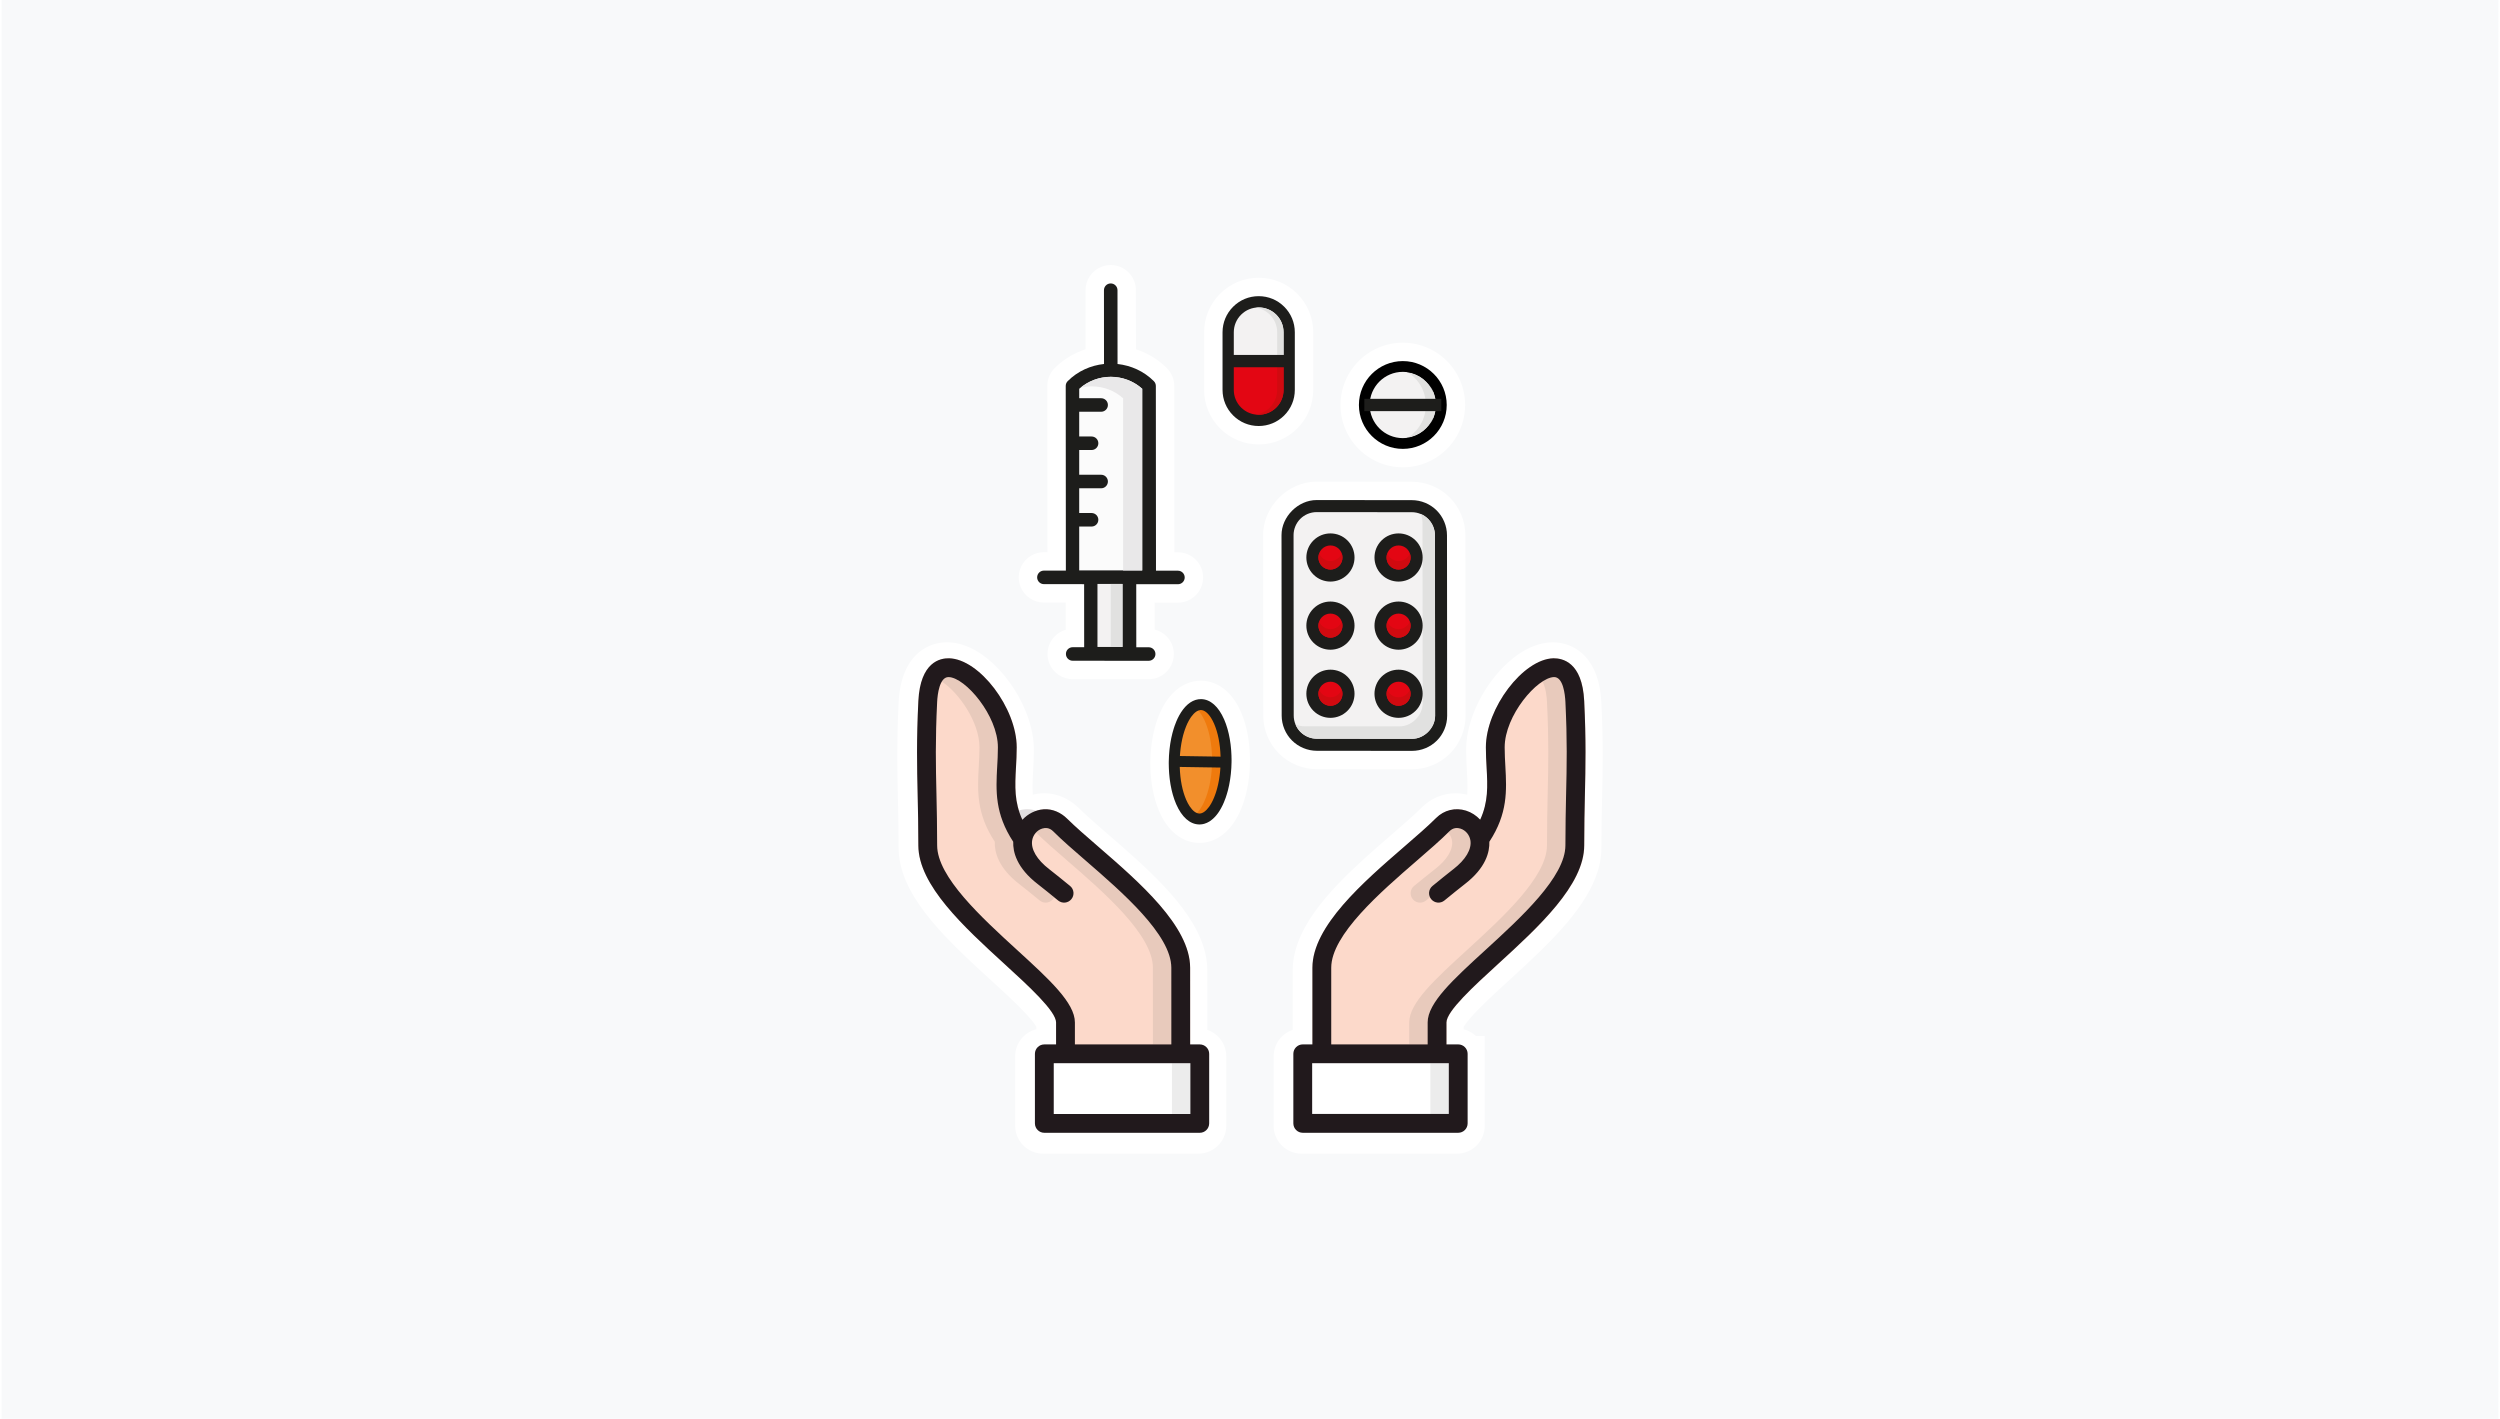 <?xml version="1.0" encoding="UTF-8"?>
<svg xmlns="http://www.w3.org/2000/svg" xmlns:xlink="http://www.w3.org/1999/xlink" id="Ebene_1" data-name="Ebene 1" viewBox="0 0 880 500" width="252" height="143">
  <defs>
    <clipPath id="clippath">
      <rect x="315.691" y="93.407" width="248.615" height="313.187" fill="none" stroke-width="0"/>
    </clipPath>
    <clipPath id="clippath-1">
      <path d="m510.267,292.995c-.14.144-.294.294-.444.438.686.735,1.169,1.663,1.355,2.692.553,3.147-1.652,6.884-6.052,10.258-1.691,1.299-4.984,3.979-7.305,5.873-1.417,1.166-1.613,3.252-.444,4.669.658.795,1.606,1.211,2.558,1.211.735,0,1.477-.245,2.09-.745.438-.364.921-.753,1.41-1.159-.64-1.34-.325-2.992.878-3.976,2.317-1.894,5.611-4.574,7.305-5.873,4.396-3.374,6.601-7.112,6.048-10.258-.343-1.918-1.719-3.521-3.514-4.088-.361-.112-.78-.196-1.239-.196-.823,0-1.76.276-2.646,1.155" fill="none" stroke-width="0"/>
    </clipPath>
    <clipPath id="clippath-2">
      <rect x="315.693" y="93.406" width="248.615" height="313.187" fill="none" stroke-width="0"/>
    </clipPath>
  </defs>
  <rect width="880" height="500" fill="#f8f9fa" stroke-width="0"/>
  <g>
    <g clip-path="url(#clippath)">
      <path d="m367.366,205.878l14.168.011.018,22.221h-4.046c-1.32-.003-2.387,1.064-2.383,2.383,0,1.316,1.068,2.387,2.387,2.387l26.782.018c1.32,0,2.387-1.064,2.383-2.383,0-.658-.266-1.257-.7-1.687-.431-.434-1.026-.7-1.687-.7l-4.361-.003-.017-22.221,14.696.01c1.319,0,2.387-1.068,2.383-2.387,0-.658-.266-1.253-.7-1.687-.43-.43-1.025-.7-1.687-.7l-7.735-.004-.049-65.1c0-.633-.248-1.239-.7-1.687-3.58-3.584-8.123-5.541-12.799-6.062l-.021-26.005c0-.658-.266-1.257-.7-1.687-.431-.434-1.029-.7-1.687-.7-1.32,0-2.383,1.064-2.383,2.383l.017,26.005c-4.676.514-9.219,2.467-12.792,6.041-.448.448-.7,1.054-.7,1.687l.049,65.1-7.738-.003c-1.319-.003-2.383,1.064-2.383,2.383s1.067,2.387,2.387,2.387" fill="#fff" stroke-width="0"/>
      <path d="m367.366,205.878l-.004,6.489,7.689.007.011,15.743,6.489-.007.003-6.489-4.046-.003h-.007c-1.204,0-2.387.248-3.455.7-1.599.679-2.943,1.796-3.899,3.209-.955,1.407-1.519,3.15-1.519,4.963v.018l6.156-.014-6.156.003v.011l6.156-.014-6.156.003,6.415-.003-6.412-.056-.004.059,6.415-.003-6.412-.056-.004.031v.028c0,1.208.252,2.391.704,3.454.679,1.6,1.795,2.94,3.206,3.896,1.407.955,3.15,1.522,4.963,1.522l26.785.018h.007c1.204.003,2.387-.245,3.455-.697,1.599-.679,2.943-1.795,3.899-3.209.955-1.41,1.519-3.153,1.515-4.963h-6.451l6.451.077v-.077h-6.451l6.451.077-6.321-.077,6.321.088v-.011l-6.321-.077,6.321.088c0-.007.004-.073,0-.207l-6.489.116,6.489-.003c0-1.208-.248-2.39-.7-3.454-.452-1.068-1.099-2.019-1.901-2.818-.798-.798-1.75-1.449-2.818-1.9-1.064-.452-2.247-.7-3.454-.7l-4.361-.003-.003,6.489,6.489-.003-.011-15.726,8.197.007h.007c1.204,0,2.387-.248,3.454-.7,1.6-.679,2.944-1.796,3.899-3.209.956-1.407,1.519-3.15,1.516-4.963v-.007c0-1.208-.248-2.391-.7-3.455-.451-1.064-1.099-2.019-1.9-2.817-.798-.798-1.75-1.446-2.814-1.897-1.067-.451-2.25-.703-3.454-.703h-1.26l-.038-58.622c-.003-2.345-.938-4.606-2.604-6.272-2.342-2.345-5.022-4.169-7.854-5.478-2.835-1.309-5.821-2.107-8.813-2.443l-.721,6.451,6.489-.003-.021-26.005c0-1.208-.248-2.391-.7-3.454-.451-1.068-1.103-2.02-1.9-2.818-.798-.798-1.75-1.449-2.818-1.9-1.064-.452-2.247-.7-3.455-.7h.004-.007c-1.207,0-2.391.248-3.454.7-1.603.675-2.943,1.792-3.899,3.206-.959,1.41-1.522,3.153-1.519,4.966v.007l.017,26.002,6.489-.003-.71-6.451c-2.996.329-5.981,1.123-8.817,2.432-2.832,1.302-5.512,3.129-7.854,5.471l-.06.059.06-.059c-1.666,1.666-2.6,3.93-2.6,6.275v.007l.042,58.6h-1.242c-1.208-.003-2.39.245-3.455.697-1.603.679-2.947,1.796-3.902,3.209-.955,1.41-1.519,3.15-1.515,4.963v.018l6.153-.014-6.153.003v.011l6.153-.014-6.153.003,6.416-.003-6.416-.056v.059l6.416-.003-6.416-.056v.059c0,1.208.249,2.391.7,3.455.679,1.599,1.796,2.943,3.209,3.895,1.407.959,3.147,1.522,4.963,1.522l.004-6.489.003-6.489-.003,4.102,1.599-3.776c-.493-.21-1.046-.325-1.596-.325l-.003,4.102,1.599-3.776-1.596,3.769,3.395-2.292c-.441-.651-1.053-1.162-1.799-1.477l-1.596,3.769,3.395-2.292-3.402,2.296h4.105c.003-.826-.263-1.652-.704-2.296l-3.402,2.296h4.105v.056-.07l-6.321.014h6.321v-.014l-6.321.014h6.321-4.105l3.78,1.6c.21-.493.326-1.05.326-1.6h-4.105l3.78,1.6-3.78-1.596,2.299,3.399c.651-.441,1.165-1.057,1.48-1.802l-3.78-1.596,2.299,3.399-2.299-3.402v4.109c.822.003,1.648-.263,2.299-.707l-2.299-3.402v4.109h-.004l14.234.011-.049-71.599v.003h-4.109l2.905,2.901c.77-.766,1.204-1.82,1.204-2.901h-4.109l2.905,2.901c1.232-1.228,2.611-2.17,4.113-2.863,1.498-.689,3.125-1.13,4.805-1.316l5.779-.64-.021-31.818v.003h-4.109l3.783,1.596c.21-.494.326-1.05.326-1.596h-4.109l3.783,1.596-3.78-1.596,2.299,3.402c.651-.444,1.166-1.061,1.481-1.806l-3.78-1.596,2.299,3.402-2.299-3.405v4.109c.826.003,1.649-.262,2.299-.703l-2.299-3.405v4.109-4.949l-.007,4.949h.007v-4.949l-.007,4.949h.004l.003-4.102-1.6,3.776c.494.21,1.046.326,1.596.326l.003-4.102-1.6,3.776,1.596-3.773-2.898,2.898c.367.368.805.665,1.302.875l1.596-3.773-2.898,2.898,2.898-2.898-3.773,1.6c.21.493.508.931.875,1.298l2.898-2.898-3.773,1.6,3.777-1.6h-4.102c0,.549.116,1.106.326,1.6l3.777-1.6h-4.102v.651l.024,31.154,5.761.647c1.683.186,3.311.63,4.812,1.323,1.505.696,2.887,1.641,4.123,2.877l2.902-2.902-4.102.003c0,1.081.434,2.132,1.201,2.898l2.902-2.902-4.102.003.052,71.582,14.217.007.004-4.102-1.6,3.78c.494.21,1.046.326,1.596.322l.004-4.102-1.6,3.78,1.596-3.773-2.898,2.894c.367.367.805.665,1.302.878l1.596-3.773-2.898,2.894,2.898-2.894-3.773,1.596c.21.493.511.934.875,1.298l2.898-2.894-3.773,1.596,3.78-1.6-4.106.003c0,.546.116,1.102.326,1.596l3.78-1.6-4.106.003v-.007.003h4.109l-3.783-1.6c-.21.497-.326,1.053-.326,1.6h4.109l-3.783-1.6,3.78,1.6-2.296-3.402c-.655.441-1.166,1.057-1.484,1.802l3.78,1.6-2.296-3.402,2.299,3.405v-4.112c-.826,0-1.652.263-2.299.707l2.299,3.405v-4.112h-.003.007l-21.196-.014.024,35.203,10.843.007.003-4.102-1.6,3.776c.494.21,1.046.326,1.596.326l.003-4.102-1.6,3.776,1.596-3.773-2.898,2.898c.367.368.805.665,1.302.875l1.596-3.773-2.898,2.898,2.898-2.898-3.773,1.596c.21.497.511.934.875,1.302l2.898-2.898-3.773,1.596,3.78-1.596h-4.106c0,.55.116,1.106.326,1.596l3.78-1.596h-4.106v.056l.004.056,6.461-.116-6.465-.084c0,.017,0,.084.004.199l6.461-.116-6.465-.084,6.234.08-6.234-.088v.007l6.234.08-6.234-.088v.095h4.109l-3.783-1.6c-.21.494-.326,1.05-.326,1.6h4.109l-3.783-1.6,3.78,1.596-2.296-3.399c-.655.441-1.169,1.057-1.484,1.802l3.78,1.596-2.296-3.399,2.299,3.402v-4.109c-.826-.003-1.652.263-2.299.707l2.299,3.402v-4.109h-.003l-26.779-.018-.003,4.102,1.6-3.776c-.494-.21-1.046-.326-1.596-.326l-.003,4.102,1.6-3.776-1.596,3.769,3.392-2.292c-.438-.651-1.05-1.162-1.796-1.477l-1.596,3.769,3.392-2.292-3.399,2.296,4.106-.003c0-.826-.266-1.649-.707-2.292l-3.399,2.296,4.106-.003v.059-.073l-6.321.018h6.321v-.018l-6.321.018h6.321-4.109l3.783,1.6c.21-.497.326-1.053.326-1.6h-4.109l3.783,1.6-3.78-1.596,2.296,3.399c.655-.441,1.166-1.057,1.484-1.802l-3.78-1.596,2.296,3.399-2.299-3.405v4.112c.826,0,1.652-.263,2.299-.707l-2.299-3.405v4.112h.003l10.538.007-.024-35.203-20.65-.014-.003,6.489Z" fill="#fff" stroke-width="0"/>
      <path d="m497.118,264.642c3.258.004,6.447-1.316,8.75-3.619,2.303-2.303,3.622-5.492,3.619-8.75l-.056-63.606c-.003-3.258-1.33-6.45-3.636-8.757-2.307-2.306-5.499-3.633-8.757-3.633l-33.562-.032c-3.262-.003-6.356,1.459-8.634,3.738-2.275,2.279-3.738,5.372-3.734,8.631l.056,63.606c.003,3.258,1.326,6.451,3.637,8.757,2.306,2.307,5.495,3.629,8.757,3.633l33.562.031Z" fill="#fff" stroke-width="0"/>
      <path d="m497.118,264.642v6.489h.01c2.506,0,4.949-.504,7.21-1.438,2.261-.938,4.347-2.31,6.118-4.081,1.771-1.771,3.143-3.857,4.081-6.118.935-2.261,1.438-4.704,1.438-7.21v-.01l-.056-63.613c-.003-2.506-.511-4.953-1.449-7.217-.942-2.261-2.314-4.351-4.088-6.122-1.771-1.775-3.861-3.147-6.122-4.088-2.264-.938-4.711-1.446-7.217-1.449l-33.561-.028h.003-.021c-2.604,0-5.089.584-7.312,1.575-2.229.99-4.217,2.38-5.901,4.063-1.683,1.687-3.073,3.672-4.063,5.901-.987,2.223-1.571,4.707-1.571,7.308v.031-.014l.056,63.602c.003,2.509.511,4.956,1.449,7.22.938,2.261,2.313,4.347,4.084,6.122,1.774,1.771,3.86,3.146,6.125,4.084,2.261.941,4.707,1.445,7.217,1.449l33.561.031h.007v-6.489l.007-6.489-33.565-.032c-.749,0-1.53-.157-2.254-.459-.725-.297-1.386-.742-1.918-1.274-.535-.535-.976-1.197-1.277-1.921-.301-.725-.459-1.502-.459-2.254l-.056-63.612v-.007l-3.262.011h3.262v-.011l-3.262.011h3.262c0-.651.147-1.34.455-2.044.312-.7.788-1.397,1.383-1.988.588-.591,1.288-1.071,1.988-1.379.7-.312,1.389-.459,2.044-.459h.003l33.565.032c.749,0,1.53.154,2.254.455.725.301,1.386.742,1.918,1.278.535.532.976,1.197,1.277,1.918.301.725.459,1.505.459,2.258l.056,63.602v-.003.01c0,.749-.154,1.526-.455,2.247-.294.718-.735,1.376-1.264,1.904-.529.529-1.183.966-1.904,1.264-.721.301-1.494.455-2.247.455h-.01.007l-.007,6.489Z" fill="#fff" stroke-width="0"/>
      <path d="m455.796,137.415v-20.296c0-3.405-1.327-6.605-3.731-9.009-2.401-2.401-5.6-3.724-9.005-3.724s-6.605,1.323-9.006,3.724c-2.408,2.408-3.731,5.607-3.731,9.005v20.3c0,3.402,1.326,6.601,3.731,9.006,2.401,2.404,5.6,3.727,9.006,3.727s6.604-1.323,9.005-3.727c2.408-2.408,3.731-5.604,3.731-9.006" fill="#fff" stroke-width="0"/>
      <path d="m455.796,137.415h6.489v-20.3c0-2.541-.497-5.047-1.456-7.361-.959-2.313-2.377-4.434-4.176-6.233-1.796-1.799-3.92-3.213-6.234-4.172-2.313-.955-4.816-1.456-7.36-1.453-2.545-.003-5.047.497-7.361,1.453-2.313.959-4.438,2.373-6.234,4.172-1.799,1.799-3.216,3.92-4.175,6.233-.959,2.314-1.456,4.812-1.456,7.357v20.303c0,2.545.497,5.047,1.456,7.361.959,2.313,2.376,4.438,4.175,6.233,1.796,1.799,3.92,3.216,6.234,4.172,2.313.959,4.816,1.456,7.361,1.456s5.047-.497,7.36-1.456c2.314-.956,4.438-2.373,6.234-4.172,1.799-1.796,3.216-3.92,4.176-6.23.959-2.314,1.456-4.816,1.456-7.357v-.042.035h-6.489l-6.489.035,5.533-.028h-5.533v.028l5.533-.028h-5.533c0,.854-.165,1.649-.469,2.387-.308.735-.753,1.414-1.361,2.023-.606.606-1.281,1.05-2.019,1.355-.735.304-1.536.469-2.397.469s-1.663-.165-2.398-.469c-.738-.304-1.414-.749-2.019-1.355-.606-.605-1.054-1.284-1.361-2.023-.305-.738-.469-1.537-.469-2.398v-20.3c0-.858.164-1.652.469-2.39.304-.735.753-1.414,1.361-2.023.606-.602,1.281-1.05,2.019-1.355.735-.304,1.536-.469,2.398-.469s1.662.165,2.397.469c.739.304,1.414.753,2.019,1.355.606.609,1.054,1.288,1.361,2.023.305.738.469,1.536.469,2.397v20.331l6.489-.035Z" fill="#fff" stroke-width="0"/>
      <path d="m493.859,158.21c8.529,0,15.47-6.94,15.47-15.473s-6.941-15.47-15.47-15.47-15.474,6.941-15.474,15.47,6.944,15.473,15.474,15.473" fill="#fff" stroke-width="0"/>
      <path d="m493.859,158.21v6.489c3.013,0,5.918-.616,8.547-1.733,3.948-1.673,7.287-4.448,9.657-7.948,2.366-3.497,3.759-7.753,3.759-12.282,0-3.014-.619-5.919-1.732-8.547-1.677-3.948-4.452-7.287-7.952-9.653-3.493-2.37-7.753-3.763-12.278-3.759-3.014,0-5.919.616-8.547,1.733-3.948,1.673-7.287,4.449-9.656,7.949-2.366,3.497-3.763,7.752-3.759,12.278,0,3.017.619,5.919,1.732,8.551,1.673,3.948,4.452,7.284,7.952,9.653,3.493,2.369,7.753,3.762,12.278,3.759v-12.978c-1.253,0-2.415-.252-3.486-.703-1.603-.679-2.992-1.831-3.965-3.269-.97-1.445-1.53-3.136-1.533-5.012.003-1.25.252-2.411.707-3.482.676-1.603,1.827-2.993,3.269-3.966,1.442-.973,3.136-1.53,5.009-1.533,1.249,0,2.415.252,3.486.704,1.603.679,2.992,1.831,3.965,3.269.97,1.446,1.53,3.136,1.53,5.008,0,1.253-.248,2.415-.704,3.486-.676,1.603-1.827,2.992-3.269,3.965-1.442.973-3.136,1.53-5.008,1.533v6.489Z" fill="#fff" stroke-width="0"/>
      <path d="m433.485,267.079c-.004-.273-.007-.542-.018-.812-.014-.385-.035-.766-.06-1.144l-.01-.175c-.014-.228-.028-.459-.046-.682-.031-.389-.07-.77-.112-1.148l-.021-.199c-.021-.206-.042-.413-.07-.616-.046-.367-.101-.725-.165-1.131l-.039-.245c-.024-.178-.052-.357-.084-.532-.06-.332-.126-.654-.193-.976l-.077-.371c-.032-.165-.067-.333-.101-.493-.073-.308-.151-.609-.231-.91l-.101-.381c-.039-.158-.08-.315-.122-.466-.091-.315-.193-.616-.291-.913l-.119-.367c-.042-.13-.08-.259-.126-.385-.165-.459-.34-.896-.522-1.327l-.091-.231c-1.985-4.571-4.861-7.116-8.103-7.168h-.08c-.245,0-.511.018-.837.059l-.171.024c-.284.046-.56.109-.816.186-.056.018-.105.035-.22.073-.224.077-.448.165-.721.291l-.136.059c-.228.112-.465.252-.731.42-.088.056-.171.112-.259.171-.234.164-.469.34-.696.535l-.185.168c-.2.175-.396.367-.588.567l-.171.175c-.227.248-.451.514-.668.795l-.154.203c-.228.297-.448.609-.644.917l-.053.084c-.427.669-.829,1.4-1.197,2.177-.301.637-.595,1.358-.91,2.233l-.063.144c-.038.101-.07.206-.105.312l-.07.217c-.07.203-.14.406-.203.616-.112.357-.217.725-.319,1.095,0,0-.119.42-.15.539-.144.557-.273,1.12-.392,1.698l-.063.329c-.098.486-.186.977-.266,1.477l-.081.553c-.063.441-.122.878-.171,1.327-.024.199-.046.395-.067.595-.045.465-.084.935-.115,1.404l-.038.518c-.035.648-.063,1.295-.073,1.974-.004.245-.007.49-.007.731,0,.151.003.298.011.448l.007.389c.003.269.007.542.017.812.014.385.035.767.06,1.148l.011.179c.014.224.028.451.046.676.031.389.073.77.112,1.151l.024.227c.021.196.042.392.066.584.046.357.098.704.154,1.054l.046.312c.028.182.056.364.087.542.06.333.126.658.193.983l.077.364c.032.165.067.329.101.494.07.308.151.609.231.906l.105.399c.038.151.077.305.119.452.091.312.189.609.287.906l.123.375c.042.129.08.259.126.385.164.459.34.896.522,1.327l.091.231c1.985,4.571,4.861,7.116,8.113,7.168h.08c.161,0,.322-.007.483-.017l.154-.018c.14-.014.283-.035.42-.056l.158-.028c.151-.032.304-.067.486-.119l.07-.018c.571-.165,1.138-.416,1.712-.767.175-.105.347-.22.549-.367.525-.381,1.04-.843,1.519-1.372l.077-.084c.126-.14.248-.287.374-.438l.126-.157c.105-.133.21-.269.315-.413l.137-.186c.108-.154.217-.315.325-.48l.133-.203c.427-.668.829-1.404,1.2-2.184.301-.637.595-1.358.914-2.236l.059-.136c.039-.102.07-.207.105-.312l.063-.196c.07-.214.144-.424.21-.641.112-.357.217-.724.318-1.092,0,0,.119-.424.15-.543.14-.557.273-1.12.392-1.698l.063-.329c.098-.483.185-.976.266-1.477l.081-.553c.063-.438.122-.878.171-1.326.024-.199.046-.396.067-.595.045-.465.084-.934.115-1.407l.039-.514c.035-.644.063-1.295.073-1.974.003-.245.007-.49.007-.735,0-.147-.003-.294-.01-.445l-.007-.389Z" fill="#fff" stroke-width="0"/>
      <path d="m433.485,267.079l6.489-.098c-.003-.273-.01-.588-.021-.948v.007c-.018-.483-.046-.924-.067-1.316v.017l-.011-.171v-.014.007c-.014-.227-.031-.501-.056-.816v-.003c-.038-.497-.087-.938-.129-1.323l.003.018-.021-.2v.014c-.021-.214-.046-.465-.084-.763v-.011.003c-.063-.486-.13-.91-.193-1.312l.003.021-.039-.245.003.014c-.028-.179-.063-.41-.112-.697-.08-.459-.165-.847-.231-1.169l.007.024-.077-.371.004.014c-.035-.165-.077-.382-.14-.655v-.003l-.003-.007c-.101-.448-.203-.826-.284-1.131l.01.046-.098-.382.011.039c-.046-.168-.101-.392-.178-.668l-.004-.007v-.007c-.136-.465-.266-.847-.367-1.155l.018.056-.119-.367.021.056c-.046-.144-.112-.35-.21-.627v.003c-.217-.619-.444-1.176-.655-1.673l-5.978,2.524,6.038-2.38-.091-.231-.042-.101-.042-.105c-.637-1.466-1.372-2.835-2.233-4.102-1.291-1.894-2.87-3.581-4.855-4.858-.991-.633-2.079-1.159-3.241-1.523-1.162-.367-2.391-.57-3.626-.588h-.182c-.574,0-1.138.046-1.659.112l-.032.004-.207.028-.07.01-.07.011c-.56.091-1.106.213-1.655.378l.031-.007c-.129.035-.252.077-.332.105s-.136.046-.193.067l2.142,6.125-2.079-6.146c-.438.147-.903.333-1.326.529l.014-.007-.14.063-.102.046-.105.052c-.494.242-.938.504-1.358.774l.032-.021c-.165.105-.326.214-.486.326l.003-.004c-.371.259-.777.56-1.197.917l-.077.067-.259.231.028-.021c-.329.291-.644.595-.952.917l.024-.024-.168.175-.056.056-.052.056c-.378.41-.71.812-1.019,1.204l-.021.028-.175.231-.014.014-.011.017c-.301.399-.612.837-.927,1.327l.003-.003-.056.08v.007l-.007.01c-.588.917-1.113,1.883-1.589,2.888v.003c-.413.872-.78,1.785-1.148,2.796l6.104,2.209-5.922-2.656-.063.14-.105.235-.087.242c-.088.245-.137.413-.168.504l.007-.014-.073.214,6.174,2.009-6.149-2.079c-.07.214-.158.469-.248.766v-.007c-.144.465-.269.903-.382,1.312l.014-.052s-.032.112-.067.245c-.021.063-.038.137-.06.203-.021.077-.035.13-.063.245l-.011.031.011-.031c-.168.651-.326,1.316-.465,1.998l-.011.056-.073.389.011-.063c-.109.56-.214,1.131-.308,1.715l-.003.039-.087.595-.003.007v.011c-.073.493-.14,1.001-.2,1.522v-.003c-.021.21-.045.434-.073.676v.007c-.052.546-.098,1.082-.133,1.607v-.011l-.035.518-.003.042-.003.042c-.038.71-.073,1.453-.084,2.243-.003.273-.007.553-.007.833s.007.494.011.641v-.049l.007.389v-.042c.003.269.007.584.021.945v-.007c.017.486.045.924.066,1.316v-.018l.011.178v.004c.014.231.031.5.052.805l.003.007v.003c.039.501.088.938.126,1.316l.024.228v-.018c.021.203.046.448.08.735v-.007c.06.48.126.893.182,1.242l-.003-.018.049.312-.003-.021c.028.189.063.424.112.7v.01c.081.459.165.851.231,1.18l-.003-.028.073.364-.007-.032c.035.175.081.403.147.69l-.003-.014c.105.455.207.829.283,1.131l-.007-.035.105.396-.014-.049c.042.164.098.389.182.679l-.003-.007c.136.465.263.847.364,1.148l-.014-.045.119.374,6.174-2.002-6.195,1.935c.046.14.109.346.21.633v-.003c.217.612.441,1.169.651,1.67l5.981-2.524-6.038,2.38.091.231.038.102.045.105c.637,1.466,1.372,2.835,2.233,4.102,1.291,1.897,2.874,3.58,4.858,4.858.994.637,2.082,1.158,3.245,1.522,1.162.367,2.394.571,3.626.588h.185c.368,0,.69-.017.963-.035l.098-.007.248-.028h-.014c.259-.024.549-.06.886-.119l.014-.004.161-.028.053-.011.052-.011c.329-.063.665-.144.959-.227h.003l.067-.018.045-.011.046-.014c1.158-.336,2.264-.84,3.272-1.452l.003-.004c.329-.199.658-.42.966-.644l.007-.003.018-.014c.921-.668,1.747-1.421,2.499-2.247l.028-.032.101-.115-.018.021c.199-.22.382-.438.553-.648l.028-.028.15-.189.014-.018.01-.014c.161-.207.315-.406.455-.599l.14-.193.031-.038.028-.039c.165-.235.315-.459.455-.668l.01-.018.144-.217.018-.028.018-.028c.584-.917,1.113-1.887,1.592-2.895v-.003c.413-.872.78-1.785,1.148-2.796l-6.101-2.212,5.918,2.66.063-.137.105-.238.088-.245c.087-.245.14-.413.171-.511l-.007.024.063-.196-6.174-2.002,6.149,2.075c.07-.214.157-.472.255-.777v-.007c.147-.462.269-.899.382-1.306l-.014.052s.031-.115.066-.245c.021-.066.039-.136.06-.206.017-.073.035-.13.063-.242l.003-.007c.165-.648.322-1.312.462-1.992l.011-.06.073-.385-.011.056c.109-.557.214-1.127.308-1.712l.003-.042.091-.595v-.003c.07-.501.14-1.012.199-1.533v.003c.021-.214.049-.438.073-.682v.003c.052-.55.098-1.089.133-1.613v.017l.035-.514.003-.046.003-.046c.042-.71.073-1.452.084-2.243.003-.273.007-.553.007-.836,0-.277-.007-.486-.01-.623v.031l-.007-.389v.049l-6.489.098-6.489.147.01.392v.031c.003.157.007.242.007.263,0,.206-.003.416-.007.633-.007.567-.031,1.123-.063,1.704l6.479.371-6.475-.462-.035.518v.007l-.003.01c-.028.416-.06.819-.098,1.197v.004c-.018.154-.035.325-.056.508v.003c-.042.371-.091.742-.147,1.12l-.081.549,6.422.942-6.408-1.022c-.067.413-.14.826-.224,1.239l-.004.028-.066.357,6.373,1.204-6.352-1.316c-.098.469-.207.938-.326,1.4v-.007l2.989.77-2.982-.794-.007.024,2.989.77-2.982-.794v.003c-.01.035-.042.154-.07.245-.024.095-.046.168-.046.168l-.007.028-.007.024c-.091.333-.175.627-.255.878l.003-.01c-.042.133-.098.297-.168.511l-.011.035-.077.231-.007.017v.007l-.035.112-.007.014,1.029.346-1.022-.364-.007.018,1.029.346-1.022-.364,6.111,2.181-5.918-2.66-.063.137-.098.22-.08.227c-.273.749-.49,1.274-.683,1.677l.004-.003c-.263.553-.539,1.053-.805,1.47l5.471,3.489-5.436-3.546-.133.203.021-.028c-.08.123-.147.221-.199.294l5.288,3.759-5.233-3.84-.136.186.003-.003c-.066.087-.122.161-.171.224l.024-.031-.126.161,5.061,4.06-5.012-4.123c-.073.091-.14.164-.189.224l-.01.01-.088.098,4.847,4.312-4.791-4.372c-.21.231-.41.399-.543.493l.024-.017c-.101.073-.112.077-.129.091l.003-.003c-.07.042-.116.063-.136.073l-.021.011.028.091-.028-.091.028.091-.028-.091,1.813,6.23-1.722-6.258-.066.018h.003l-.045.014.161.676-.133-.683-.028.007.161.676-.133-.683,1.246,6.37-1.141-6.391-.158.028.021-.003.231,1.316-.178-1.323-.053.007.231,1.316-.178-1.323.003.018-.003-.018.003.018-.003-.018h-.014l-.007.003-.158.014.672,6.458-.476-6.475-.038.003.031.791v-.791h-.031l.031.791v-.791h-.08v6.489l.101-6.489-.003.228.046-.22-.042-.007-.003.228.046-.22-.028.133.042-.133h-.014l-.028.133.042-.133-.028-.011c-.073-.031-.374-.203-.808-.725-.434-.511-.973-1.358-1.481-2.534l-5.954,2.583,6.038-2.376-.091-.231-.028-.073-.028-.07c-.154-.364-.283-.686-.392-.987l-.004-.014.004.011-.641.231.644-.217-.003-.014-.641.231.644-.217c0-.007-.017-.056-.046-.147l-.011-.035-.133-.406-.007-.021-.007-.024c-.098-.297-.168-.511-.213-.665v-.007c-.004-.01-.024-.087-.06-.231l-.007-.024-.112-.423-.003-.018-.003-.014c-.081-.301-.14-.525-.179-.689v-.011c-.011-.038-.032-.14-.063-.297l-.004-.018-.077-.381-.003-.014-.004-.014c-.066-.322-.119-.578-.154-.781v.011c-.014-.08-.035-.214-.06-.385l-.003-.014-.049-.322v-.017c-.056-.347-.098-.63-.13-.865v-.007c-.011-.095-.028-.245-.049-.434v-.007l-.024-.238v.003c-.042-.389-.077-.714-.098-.991v.011c-.011-.144-.021-.326-.035-.546v-.024l-.011-.154v-.018c-.024-.367-.042-.689-.052-.98v-.011.003c-.007-.175-.011-.402-.014-.672v-.021l-.011-.413v-.049c-.004-.15-.007-.231-.007-.256,0-.203.003-.413.007-.63.007-.567.031-1.124.063-1.705l-6.478-.371,6.475.459.035-.518v-.011c.032-.42.063-.823.102-1.204v.007c.014-.161.035-.329.056-.518.042-.371.091-.746.147-1.127l-.004.018.081-.557-6.419-.945,6.408,1.022c.066-.413.14-.826.224-1.239l.004-.031.07-.357-6.377-1.2,6.352,1.316c.098-.472.207-.938.326-1.4l.018-.063-.018.067-3.041-.784,3.035.809.007-.024-3.041-.784,3.035.809v-.004c.011-.031.042-.15.066-.238l.035-.122.014-.046.007-.028.007-.024c.091-.329.175-.627.255-.879v-.007c.039-.119.088-.273.154-.469l.014-.035.081-.252.003-.007.003-.007c.018-.063.032-.102.038-.123l-.024-.01.024.01-.024-.01.024.01-6.111-2.18,5.918,2.653.063-.14.101-.22.081-.227c.269-.742.486-1.267.679-1.67l-.004.003c.259-.549.535-1.05.802-1.466l-.007.014.052-.08v-.003c.084-.129.214-.315.361-.514l-.021.035.154-.203-5.159-3.937,5.117,3.99c.13-.168.242-.297.322-.382l-4.771-4.403,4.662,4.515.168-.171.01-.014.014-.014c.077-.081.154-.154.227-.217l.014-.014.196-.178-4.347-4.816,4.2,4.945c.038-.035.098-.08.199-.15h.003l.024-.021.018-.007.017-.011.109-.066.011-.007-.259-.486.242.494.017-.007-.259-.486.242.494-2.877-5.817,2.671,5.915.136-.06.014-.007c.126-.056.105-.046.119-.052l.031-.011.032-.01.06-.021.011-.003-1.295-3.794,1.134,3.843c.088-.024.161-.049.161-.049l-1.295-3.794,1.134,3.843.018-.003.014-.003-.116-.385.091.392.024-.007-.116-.385.091.392h.007l-1.033-6.409.889,6.426.171-.021-.889-6.43.819,6.437c.067-.007.091-.007.091-.01l-.073-1.036v1.04l.073-.003-.073-1.036v1.04h-.028.081l.028-6.489-.105,6.489.007-.252-.052.245.046.007.007-.252-.052.245.031-.154-.045.15.014.004.031-.154-.045.15.003.004c.014.003.081.031.207.126.189.136.511.43.889.948.378.518.805,1.249,1.215,2.194l5.954-2.583-6.038,2.377.091.231.028.073.031.07c.151.364.28.686.385.983l.003.004.752-.266-.756.259.003.007.752-.266-.756.259.003.007c.004.017.021.066.046.143l.007.028.129.395.007.028.011.024c.098.297.168.514.213.676l-.003-.018c.007.028.032.122.07.269l.003.018.105.402.007.018.003.024c.08.297.14.522.178.693l-.003-.014c.014.052.035.165.07.329v.007l.077.382.003.01.004.011c.066.325.119.581.154.787v-.003c.014.067.031.193.059.371v.007l.039.252v.007l.003.014c.063.406.109.7.14.945v-.007c.014.112.031.269.049.469l.003.007.021.21v.014c.042.374.073.697.098.973v-.003c.01.14.021.325.035.553v-.007l.011.175v.021c.024.368.042.69.052.977v.007c.007.175.01.402.014.672v.049l6.489-.147Z" fill="#fff" stroke-width="0"/>
      <path d="m424.178,369.927c-.599-.598-1.428-.973-2.345-.973h-3.364l-.007-26.992c0-8.246-5.688-16.775-13.234-24.881-5.866-6.307-12.859-12.359-19.176-17.829-1.036-.892-2.058-1.778-3.052-2.646-2.982-2.597-5.729-5.047-7.91-7.206-.242-.238-.494-.466-.749-.682l-.07-.06c-.248-.203-.504-.395-.763-.581l-.115-.08c-.255-.175-.518-.343-.788-.497l-.136-.077c-.266-.15-.539-.291-.819-.416l-.143-.063c-.284-.126-.567-.242-.858-.34l-.13-.042c-.301-.098-.605-.186-.913-.256l-.084-.017c-.318-.07-.64-.126-.966-.161l-.024-.003c-.325-.039-.655-.056-.984-.056l-.07-.007-.045.003c-.21,0-.424.007-.633.024-.861.063-1.687.238-2.482.49-.416.133-.819.287-1.211.465-1.432.647-2.716,1.579-3.784,2.72-2.859-6.244-2.611-11.739-2.243-18.316.129-2.303.259-4.672.259-7.161,0-8.207-4.638-17.65-10.647-24.017-4.109-4.368-8.866-7.298-13.216-7.403-.073-.003-.154-.003-.231-.003h-.038l-.129.003c-.063,0-.122,0-.189.003l-.136.007c-.067.004-.13.007-.2.011l-.147.014c-.066.004-.136.011-.207.018l-.154.021c-.07.007-.14.018-.214.028l-.164.024c-.07.014-.144.024-.217.042l-.171.035c-.073.014-.147.032-.224.049-.06.014-.115.028-.175.042-.077.021-.154.042-.231.063-.06.017-.119.038-.179.056-.077.024-.154.049-.231.073-.063.021-.126.046-.185.067-.081.028-.158.059-.234.091-.063.024-.126.049-.189.077-.077.035-.158.07-.234.105-.063.028-.13.059-.193.091-.077.038-.154.08-.234.122-.063.031-.13.07-.193.105-.077.046-.158.091-.235.137-.063.042-.129.08-.192.122-.077.049-.158.101-.235.154-.063.046-.126.091-.193.14-.077.056-.154.116-.231.175-.063.049-.126.101-.192.154-.073.063-.151.126-.224.196-.066.056-.13.112-.193.168-.073.073-.147.144-.22.22-.063.06-.126.122-.189.189-.073.077-.144.158-.214.238-.063.07-.126.14-.185.214-.07.084-.14.171-.21.259-.059.077-.122.154-.178.235-.07.091-.136.189-.207.287-.056.08-.116.165-.171.252-.067.101-.13.207-.196.312-.056.091-.112.182-.165.276-.066.109-.126.224-.189.34-.052.098-.105.196-.157.298-.063.119-.119.245-.179.371-.049.105-.102.206-.151.318-.056.129-.112.266-.168.403-.046.112-.095.224-.137.34-.056.14-.109.29-.161.441-.042.119-.084.234-.126.357-.053.154-.098.318-.147.48-.038.126-.077.248-.116.374-.046.172-.091.35-.136.525-.032.133-.067.259-.098.392-.046.189-.084.389-.126.584-.028.13-.056.259-.084.392-.039.21-.077.434-.112.655-.024.13-.045.256-.066.385-.038.256-.073.518-.105.78-.014.112-.031.214-.045.326-.039.336-.07.682-.102,1.036l-.014.137c-.032.406-.06.823-.081,1.253-.34,6.878-.458,12.66-.462,17.962v.014c-.003.668,0,1.326.004,1.981.017,4.54.112,8.774.207,13.115.024,1.043.049,2.103.07,3.174.095,4.452.179,9.181.179,14.641,0,8.774,6.307,17.826,14.511,26.558,4.921,5.243,10.528,10.37,15.869,15.256,4.519,4.13,9.356,8.554,12.908,12.397,3.133,3.391,5.257,6.328,5.257,8.201v7.731h-4.14c-1.831,0-3.318,1.488-3.318,3.318v24.518c0,.227.024.451.07.668.031.168.091.325.15.486l.042.136c.504,1.19,1.683,2.023,3.055,2.023h54.785c1.83,0,3.318-1.484,3.318-3.314v-24.518c0-.917-.371-1.743-.973-2.345" fill="#fff" stroke-width="0"/>
      <path d="m424.178,369.927l4.588-4.588c-.882-.882-1.936-1.599-3.115-2.1-1.176-.497-2.481-.774-3.818-.774h-3.364v6.489h6.489l-.007-26.992c0-2.81-.486-5.547-1.302-8.158-1.228-3.927-3.182-7.592-5.537-11.092-2.362-3.497-5.141-6.835-8.134-10.052-6.202-6.664-13.359-12.838-19.68-18.315l-.021-.018.021.018c-1.036-.896-2.051-1.774-3.035-2.632-2.947-2.566-5.617-4.953-7.606-6.923-.389-.382-.77-.725-1.137-1.036l-4.179,4.963,4.235-4.914-.07-.063-.046-.039-.046-.038c-.399-.329-.791-.623-1.166-.889l.014.01-.115-.08-.038-.028-.035-.024c-.41-.284-.815-.535-1.218-.77l-.014-.007-.15-.084-.024-.014-.028-.018c-.417-.234-.844-.451-1.285-.655l-.035-.014-.178-.081-.007-.003-.011-.003c-.43-.189-.889-.371-1.375-.539l-.056-.021-.182-.056.028.007c-.452-.147-.948-.291-1.491-.416l-.077-.018-.161-.031-1.288,6.36,1.39-6.339c-.501-.109-1.036-.203-1.61-.269l-.746,6.447.917-6.426-.024-.004-.094-.014-.091-.011c-.595-.066-1.148-.091-1.666-.098l-.049,6.493.367-6.482-.07-.003-.304-.018-.35.014.242,6.485-.032-6.489c-.326,0-.686.011-1.078.039h-.003c-1.432.108-2.761.395-3.969.78h-.003c-.665.214-1.305.462-1.918.738-2.226,1.008-4.207,2.443-5.848,4.2l4.742,4.431,5.901-2.698c-.756-1.652-1.201-3.147-1.484-4.697-.28-1.55-.389-3.171-.389-5.001,0-1.67.095-3.507.207-5.558l.003-.011-.003.011c.129-2.307.269-4.806.269-7.522,0-2.663-.371-5.299-1.008-7.875-.956-3.864-2.509-7.599-4.456-11.081-1.953-3.479-4.305-6.706-6.951-9.513l.007.003c-2.418-2.562-5.079-4.784-8.011-6.475-1.467-.844-3.01-1.554-4.638-2.075-1.628-.518-3.346-.847-5.134-.893-.14-.003-.269-.003-.392-.003h-.143l-.126.003h-.021.014c-.063,0-.171,0-.315.007h-.042l-.178.011h-.011c-.07.003-.182.01-.333.021l-.042.003-.189.014h-.014c-.08.007-.199.018-.346.035l-.042.003-.199.024-.007.003h-.014c-.084.01-.207.024-.361.049l-.042.007-.207.032-.011.003-.017.003c-.091.014-.217.035-.375.067l-.042.007-.213.046h-.014l-.021.007c-.098.021-.228.049-.381.084l-.039.007.042-.007c-.15.035-.252.063-.304.077l-.098.024.098-.024c-.112.028-.242.063-.396.105-.147.042-.252.077-.311.095h-.004c-.115.039-.252.08-.402.133l-.766.263.766-.263c-.136.046-.242.084-.322.116l.003-.003c-.13.049-.266.101-.413.157l-.003.004c-.13.049-.234.095-.322.133h-.003c-.13.056-.269.119-.413.186l-.049.021.049-.021c-.122.056-.234.108-.332.157v.003c-.14.067-.277.137-.413.21-.119.063-.231.126-.34.186-.147.084-.284.164-.413.242h.003c-.109.066-.22.136-.34.21h.003c-.158.101-.29.193-.409.273-.098.07-.21.147-.336.238-.158.116-.287.217-.399.305-.091.07-.203.157-.329.266h-.003c-.158.133-.287.245-.385.332l-.003.004c-.077.066-.185.164-.318.29l-.049.042.049-.046c-.161.154-.287.277-.378.367v.004c-.07.066-.179.175-.312.318h-.003c-.158.168-.273.297-.357.392-.06.07-.164.185-.301.346h.003c-.161.186-.269.329-.343.424-.053.066-.154.192-.287.374v-.003c-.15.206-.255.357-.322.455v-.003c-.045.07-.14.2-.269.399v-.003c-.147.224-.242.385-.301.483h-.004c-.038.063-.126.203-.248.417-.136.238-.228.406-.284.511l-.07.126.07-.126c-.035.063-.115.21-.231.438-.129.252-.21.43-.262.542-.028.056-.101.21-.21.455-.119.266-.196.455-.242.57-.024.06-.095.217-.193.469l-.116.305.116-.305c-.105.284-.175.483-.22.609-.018.056-.081.22-.168.483-.098.294-.158.508-.2.641v.003c-.017.052-.07.217-.15.493-.084.308-.14.535-.179.682l-.038.154.038-.154c-.01.052-.059.22-.126.504-.077.325-.126.57-.161.742-.007.038-.046.206-.102.493-.066.343-.108.609-.143.808v.003c-.004.028-.035.189-.081.473-.056.371-.095.686-.13.948v.014c-.007.042-.024.168-.049.375-.052.427-.091.84-.122,1.236l6.465.553-6.457-.63-.014.133-.007.052-.003.052c-.038.473-.07.959-.095,1.463v.018-.018c-.346,6.983-.465,12.88-.473,18.274v-.011.392c0,.553.003,1.102.003,1.648.021,4.613.116,8.894.214,13.23.021,1.043.046,2.1.07,3.171.091,4.431.175,9.104.175,14.5-.003,2.975.535,5.866,1.428,8.624,1.348,4.14,3.479,8.005,6.041,11.704,2.565,3.699,5.576,7.242,8.799,10.675v-.003c5.159,5.495,10.878,10.717,16.223,15.603,2.257,2.065,4.571,4.179,6.73,6.227,2.16,2.047,4.169,4.028,5.789,5.785l-.003-.004c1.431,1.543,2.558,2.933,3.164,3.857.304.451.469.791.497.861l.003.011,1.375-.522-1.432.308c.032.147.056.21.056.214l1.375-.522-1.432.308,3.311-.714h-3.381c0,.336.038.567.07.714l3.311-.714h-3.381v7.731h6.489v-6.489h-4.14c-1.337,0-2.642.277-3.822.774-1.767.753-3.248,1.984-4.305,3.545-1.057,1.558-1.683,3.479-1.68,5.488v24.518c0,.668.07,1.33.199,1.97.161.77.357,1.25.431,1.452l6.079-2.268-6.198,1.925.042.136.094.308.126.294c.749,1.768,1.984,3.251,3.545,4.308,1.558,1.057,3.479,1.68,5.488,1.68h54.785c1.337,0,2.642-.277,3.818-.777,1.771-.749,3.251-1.981,4.308-3.542,1.057-1.557,1.683-3.479,1.68-5.488v-24.518c0-1.337-.276-2.642-.774-3.818-.5-1.179-1.218-2.233-2.1-3.115l-4.588,4.588-4.589,4.589,2.24-2.24-2.916,1.235c.161.385.392.721.676,1.005l2.24-2.24-2.916,1.235,2.926-1.239h-3.178c-.004.42.087.854.252,1.239l2.926-1.239h-3.178v24.518h3.178l-2.926-1.239c-.164.381-.255.819-.252,1.239h3.178l-2.926-1.239,2.912,1.232-1.771-2.622c-.504.343-.896.812-1.141,1.39l2.912,1.232-1.771-2.622,1.778,2.636v-3.181c-.637-.003-1.281.207-1.778.546l1.778,2.636v-3.181h-54.785v3.181l1.778-2.636c-.497-.339-1.141-.549-1.778-.546v3.181l1.778-2.636-1.771,2.622,2.912-1.232c-.245-.577-.637-1.047-1.141-1.39l-1.771,2.622,2.912-1.232-5.974,2.53,6.195-1.925-.042-.137-.053-.175-.063-.172-.011-.028-.003-.007-3.528,1.267,3.668-.749c-.07-.332-.136-.507-.14-.518l-3.528,1.267,3.668-.749-3.094.634h3.157c0-.21-.021-.427-.063-.634l-3.094.634h3.157v-24.518h-3.178l2.926,1.239c.164-.385.255-.819.252-1.239h-3.178l2.926,1.239-2.912-1.232,1.771,2.621c.504-.343.896-.812,1.141-1.39l-2.912-1.232,1.771,2.621-1.778-2.636v3.182c.637,0,1.281-.207,1.778-.546l-1.778-2.636v3.182h10.629v-14.224c0-.847-.115-1.596-.28-2.272-.287-1.176-.707-2.135-1.169-3.024-.704-1.33-1.526-2.516-2.454-3.713-.924-1.193-1.957-2.383-3.076-3.595l-.017-.021.014.018c-1.928-2.086-4.112-4.235-6.391-6.394-2.275-2.156-4.641-4.319-6.902-6.388-5.337-4.879-10.832-9.912-15.519-14.907-3.906-4.151-7.238-8.285-9.46-12.096-1.113-1.904-1.95-3.72-2.492-5.401-.546-1.68-.798-3.206-.798-4.62,0-5.527-.084-10.311-.179-14.777-.024-1.074-.045-2.139-.07-3.185-.095-4.337-.189-8.526-.207-12.996-.004-.525-.004-1.057-.004-1.592v-.354.011-.025c.004-5.211.119-10.874.455-17.65.017-.357.038-.704.066-1.043l-6.468-.529,6.457.633.014-.137.003-.038.003-.039c.028-.312.056-.595.084-.844l-1.029-.119,1.026.136.003-.018-1.029-.119,1.026.136c.003-.007.017-.098.038-.273.035-.266.063-.48.084-.616l-.003.003-.294-.046.294.046-.294-.046.294.046s.021-.098.052-.297c.042-.242.07-.417.087-.501l-.259-.049.259.049-.259-.049.259.049s.021-.098.063-.291c.046-.22.077-.374.091-.427l-.084-.021.084.021-.084-.021.084.021c0-.007.024-.094.07-.276.053-.206.088-.34.095-.371l-.294-.081.294.084v-.003l-.294-.081.294.084s.028-.084.077-.256c.059-.189.094-.304.098-.318l.031-.091-.031.091-.361-.119.361.119-.361-.119.361.119s.028-.073.084-.231c.059-.171.094-.273.098-.277l-.014-.007.014.007-.014-.007.014.007c.007-.014.031-.08.084-.203.031-.08.056-.14.073-.182l.024-.056v-.003l-.76-.336.756.343.004-.007-.76-.336.756.343.021-.038c.014-.031.035-.08.067-.144l.077-.161-.077.161c.035-.073.059-.126.077-.161l.017-.038.004-.007-.091-.045.091.049v-.004l-.091-.045.091.049v-.004l-.802-.406.798.413.004-.007-.802-.406.798.413.004-.007c.01-.014.035-.066.084-.154v.003c.031-.066.059-.112.073-.14l.017-.031.003-.007-.262-.15.262.154v-.003l-.262-.15.262.154.021-.039-.021.039-.518-.297.511.304.007-.007-.518-.297.511.304s.031-.049.087-.14l-.003.003.077-.122.014-.024.003-.003-.535-.347.532.35.003-.003-.535-.347.532.35-.528-.347.525.354.003-.007-.528-.347.525.354s.028-.042.08-.116l.018-.024-.018.024.073-.105.014-.021-.62-.452.616.455.004-.003-.62-.452.616.455-.535-.399.532.406.003-.007-.535-.399.532.406s.024-.035.077-.098l.07-.087.011-.018-.326-.266.322.269.003-.003-.326-.266.322.269h.003l-.41-.34.402.347.007-.007-.41-.34.402.347.073-.084.063-.07.014-.014-.49-.459.486.462.003-.003-.49-.459.486.462-.301-.287.297.291.004-.003-.301-.287.297.291.067-.067.06-.059.01-.011-.178-.185.175.189.003-.003-.178-.185.175.189v-.003l-.101-.108.101.112v-.003l-.101-.108.101.112.06-.056.014-.01-.017.014.056-.049.011-.01h.004l-.004.003.056-.046.046-.035.014-.011.052-.038-.003.003.06-.042h.003l.046-.028.003-.003.056-.032.045-.024.004-.003.056-.028.046-.021v-.003l.06-.024.038-.018.011-.003.052-.021h.007l.042-.017.007-.003-.161-.462.158.465.003-.003-.161-.462.158.465.059-.018h-.003l.06-.021h.007l-.392-1.309.378,1.312.014-.003-.392-1.309.378,1.312.063-.017.06-.014h.003l-.42-1.698.402,1.701.018-.003-.42-1.698.402,1.701h.004l.014-.003.052-.01-.035.007.171-.035-1.309-6.356,1.221,6.37-.024-.122.024.122-.024-.122.024.122.067-.01-.032.007.165-.028-1.04-6.405.956,6.419-.024-.165.021.165h.004l-.024-.165.021.165.07-.007h-.024l.158-.018-.788-6.443.704,6.451-.031-.28.028.284.003-.003-.031-.28.028.284.066-.007h-.014l.147-.01-.546-6.468.466,6.471-.042-.56.035.563.007-.003-.042-.56.035.563.067-.003h-.011l.14-.007-.318-6.482.238,6.486-.024-.655.017.655h.007l-.024-.655.017.655.067-.003h.161l-.102-6.489v6.489h.074c.385.01.892.087,1.508.283.92.291,2.082.865,3.318,1.726,1.239.861,2.552,2.006,3.822,3.357l.003.003.004.003c2.481,2.622,4.791,6.041,6.391,9.558.805,1.761,1.435,3.539,1.855,5.239.424,1.705.63,3.325.63,4.764,0,2.261-.122,4.497-.248,6.804v-.003c-.116,2.072-.228,4.141-.228,6.279,0,2.341.136,4.777.595,7.311.459,2.534,1.242,5.149,2.454,7.788l4.028,8.806,6.611-7.077c.497-.529,1.085-.952,1.722-1.239.171-.077.336-.14.5-.193.382-.122.704-.182.994-.203l.052-.004-.056.004c.031-.004.094-.007.189-.007h.102l.15-.007-.238-6.486-.367,6.479.07.007.158.007.161.003c.144,0,.245.007.304.014l.728-6.447-.917,6.422.028.003.084.014.084.007c.08.01.189.028.326.056l.045.011.136.028,1.288-6.36-1.442,6.328c.073.017.185.046.332.095l.018.007.144.046,1.991-6.177-2.1,6.142c.091.032.207.073.34.133l-.018-.007.144.063,2.635-5.929-2.702,5.898c.115.052.231.112.35.178l-.052-.028.136.077-.024-.014c.133.077.252.154.357.224l3.678-5.345-3.755,5.292.115.08.007.007.007.003c.143.102.262.193.36.273l4.144-4.995-4.239,4.917.07.06.032.024.024.021c.147.126.269.238.36.329l.105.105-.105-.105c2.377,2.352,5.201,4.861,8.218,7.494,1.008.875,2.033,1.764,3.069,2.66l-.003-.003c6.314,5.46,13.146,11.393,18.672,17.342h.004c3.556,3.815,6.555,7.637,8.547,11.165,1.001,1.764,1.75,3.448,2.233,5.002.486,1.561.714,2.982.714,4.294l.007,33.485h9.853v-3.182l-1.239,2.926c.385.164.819.255,1.239.255v-3.182l-1.239,2.926,1.235-2.916-2.24,2.24c.283.283.62.514,1.005.675l1.235-2.916-2.24,2.24,4.589-4.589Z" fill="#fff" stroke-width="0"/>
      <path d="m557.353,247.957c-.315-6.415-2.006-10.118-4.032-12.25l-.074-.08c-.073-.073-.147-.14-.217-.21-.067-.067-.133-.133-.2-.193-.073-.067-.147-.13-.22-.193-.066-.056-.133-.116-.199-.171-.077-.06-.15-.116-.228-.171-.066-.053-.133-.105-.199-.151-.077-.056-.154-.105-.231-.157-.066-.042-.133-.091-.196-.133-.077-.049-.154-.091-.231-.136-.067-.039-.137-.081-.203-.116-.073-.042-.15-.08-.227-.119-.07-.035-.137-.073-.203-.105-.077-.035-.15-.067-.227-.101-.067-.032-.133-.063-.199-.091-.077-.031-.15-.056-.228-.088-.066-.024-.133-.052-.199-.077-.074-.024-.147-.049-.221-.073-.066-.021-.133-.042-.196-.063-.073-.021-.144-.042-.217-.06-.066-.018-.13-.039-.196-.056-.07-.018-.14-.032-.21-.046-.063-.018-.126-.031-.189-.046-.07-.014-.137-.024-.203-.039-.063-.01-.126-.021-.189-.031-.063-.01-.126-.021-.189-.028-.063-.01-.126-.021-.186-.028-.063-.007-.123-.014-.182-.021-.059-.003-.119-.01-.179-.018-.059-.003-.119-.007-.175-.01l-.168-.014-.164-.007-.161-.007h-.15l-.133-.003h-.039c-10.689.262-23.828,17.57-23.828,31.391,0,2.481.13,4.847.259,7.15.231,4.193.413,7.948-.22,11.736-.364,2.163-.994,4.34-2.037,6.615-.304-.325-.63-.63-.966-.921-.49-.423-1.015-.805-1.568-1.144-.763-.465-1.582-.851-2.447-1.123l-.021-.007c-.248-.077-.493-.144-.738-.203l-.263-.052c-.168-.035-.336-.07-.504-.098-.102-.018-.203-.028-.305-.042-.154-.021-.308-.038-.459-.052-.108-.01-.214-.017-.322-.024-.147-.007-.297-.014-.444-.014l-.165-.007-.122.004c-.273.003-.543.017-.812.042l-.095.007c-.294.028-.588.073-.878.129-.08.014-.157.031-.238.049-.238.052-.473.112-.707.178l-.178.052c-.284.088-.56.189-.833.301-.067.028-.133.056-.196.087-.224.095-.441.2-.658.312-.067.035-.137.07-.203.105-.262.147-.521.301-.773.469l-.126.091c-.213.147-.423.304-.63.469-.066.052-.133.108-.199.165-.234.196-.462.402-.682.619l-.014.014c-2.933,2.933-6.951,6.408-11.204,10.09-11.987,10.378-26.408,22.859-30.94,35.193-.133.364-.256.724-.371,1.088-.154.473-.287.945-.41,1.418-.424,1.666-.662,3.329-.662,4.977v27.027h-3.402c-.917,0-1.746.371-2.345.973-.602.599-.973,1.428-.973,2.345v24.514c0,.851.329,1.617.854,2.205.609.679,1.481,1.113,2.464,1.113h54.789c.917,0,1.746-.371,2.345-.973.602-.599.973-1.428.973-2.345v-25.182h-.067c-.147-.71-.528-1.33-1.046-1.796-.588-.525-1.354-.854-2.205-.854h-4.113v-7.7c0-3.993,9.667-12.834,18.2-20.632,14.224-13.009,30.349-27.751,30.349-41.78,0-6.776.126-12.432.245-17.815.22-9.926.43-19.302-.248-33.072" fill="#fff" stroke-width="0"/>
      <path d="m557.353,247.957l6.482-.318c-.186-3.71-.77-6.87-1.747-9.604-.973-2.726-2.373-5.026-4.071-6.804l-4.697,4.476,4.77-4.396-.074-.081-.052-.056-.052-.056c-.231-.238-.36-.354-.36-.357l-.003-.003-.357.367.361-.364-.003-.003-.357.367.361-.364c-.011-.01-.116-.116-.336-.322-.242-.217-.375-.326-.382-.333l-.01-.01.014.014-.406.473.409-.473h-.003l-.406.473.409-.473c-.01-.007-.119-.105-.346-.291-.248-.203-.389-.301-.392-.304l-.623.823.63-.819-.007-.003-.623.823.63-.819c-.007-.003-.115-.091-.35-.263-.256-.178-.395-.266-.403-.273l-.532.798.535-.795-.004-.003-.532.798.535-.795c-.007-.003-.116-.084-.35-.231-.259-.161-.399-.238-.402-.241h-.003l-.542.924.549-.924h-.007l-.542.924.549-.924c-.007,0-.119-.074-.357-.203h.003c-.259-.14-.399-.206-.402-.21l-.375.728.378-.728h-.003l-.375.728.378-.728c-.011-.004-.123-.067-.357-.179-.255-.122-.392-.178-.399-.182l-.017-.007.017.007-.367.823.371-.823h-.003l-.367.823.371-.823c-.007,0-.119-.056-.35-.154-.252-.101-.389-.15-.392-.154l-.157.41.157-.41-.157.41.157-.41c-.01-.003-.123-.049-.346-.129-.242-.084-.375-.126-.382-.13l-.017-.003.014.003-.168.518.172-.518h-.003l-.168.518.172-.518c-.01,0-.119-.042-.34-.108-.231-.07-.357-.101-.368-.105l-.017-.004c-.035-.01-.14-.042-.315-.084-.221-.056-.347-.08-.364-.088l.003.004-.014-.004c-.035-.01-.133-.031-.301-.066v-.003c-.21-.042-.329-.06-.346-.063l-.014-.003c-.035-.007-.129-.024-.294-.052-.196-.032-.304-.046-.315-.046-.007-.003-.105-.018-.308-.046l-.101-.011.101.011c-.185-.021-.287-.031-.297-.031h.003c-.014-.004-.108-.014-.294-.032-.171-.014-.269-.021-.287-.021l-.175-.01-.091-.007-.255-.011h-.007l-.175-.01h-.081l-.235-.003-.133-.003h-.207l-.077.003c-2.198.052-4.291.535-6.241,1.277-3.416,1.309-6.45,3.381-9.219,5.88-2.075,1.883-3.99,4.022-5.722,6.345-2.601,3.49-4.795,7.389-6.388,11.505-1.585,4.116-2.583,8.452-2.594,12.869.003,2.709.144,5.204.269,7.514l.004.032-.004-.035c.116,2.037.207,3.867.207,5.53,0,1.739-.098,3.29-.346,4.77-.28,1.659-.735,3.234-1.533,4.981l5.897,2.709,4.739-4.431c-.483-.518-.976-.984-1.463-1.404-.759-.655-1.575-1.249-2.429-1.771-1.169-.714-2.464-1.326-3.878-1.771l-.116-.038-.14-.039-1.715,6.258,1.932-6.195c-.399-.122-.787-.228-1.169-.318l-.031-.007.035.007c-.178-.042-.301-.067-.371-.081l-.067-.014h-.003l-.371,1.855.392-1.851-.021-.003-.371,1.855.392-1.851-.088-.018.088.018c-.189-.039-.455-.095-.805-.154-.294-.046-.459-.063-.494-.07-.189-.024-.434-.056-.738-.084-.235-.021-.406-.031-.518-.038-.224-.011-.462-.021-.725-.024l-.101,6.489.252-6.486-.165-.007-.283-.011-.41.018.318,6.482-.077-6.489c-.413.007-.854.024-1.327.066l.591,6.465-.438-6.475-.095.007-.108.007-.105.011c-.535.052-1.015.133-1.438.214l-.06.01.06-.01c-.21.038-.34.066-.392.08h.004c-.389.08-.777.178-1.162.294v-.003l.97,3.329-.917-3.343-.052.014.97,3.329-.917-3.343-.018.003c-.038.014-.15.042-.333.098l-.035.01.039-.01c-.476.147-.931.311-1.365.493h-.003c-.133.052-.224.095-.276.119l-.049.021-.003.003.829,1.876-.819-1.883-.01.007.829,1.876-.819-1.883c-.364.158-.721.329-1.068.511h-.003l-.014.011c-.039.018-.144.07-.312.165-.403.22-.823.472-1.257.759l-.077.052-.203.144,3.762,5.289-3.685-5.341c-.354.245-.69.493-1.008.753-.073.059-.182.144-.318.259-.325.277-.693.602-1.081.987l4.581,4.595-4.364-4.802-.014.014-.116.101-.108.112c-1.327,1.326-2.986,2.86-4.837,4.508-1.851,1.652-3.899,3.423-6.024,5.264-5.999,5.194-12.747,11.021-18.721,17.297-2.989,3.14-5.785,6.398-8.204,9.804-2.415,3.409-4.459,6.965-5.859,10.763-.165.448-.318.896-.462,1.348-.193.598-.364,1.197-.514,1.792-.535,2.103-.865,4.305-.865,6.58v27.027h6.489v-6.489h-3.402c-1.337,0-2.646.273-3.822.774-1.176.497-2.229,1.215-3.115,2.1-.882.882-1.596,1.936-2.096,3.111-.501,1.176-.774,2.485-.774,3.822v24.514c0,1.267.248,2.499.693,3.605.441,1.109,1.067,2.093,1.816,2.929.875.973,1.949,1.789,3.192,2.366,1.239.577,2.653.91,4.105.906h54.789c1.337,0,2.642-.273,3.822-.774,1.176-.501,2.23-1.215,3.111-2.1l.112-.112-.112.116c.882-.886,1.6-1.939,2.1-3.115.497-1.176.774-2.485.774-3.822v-31.671h-6.556v6.489l6.356-1.295c-.22-1.085-.623-2.1-1.152-2.992-.532-.899-1.186-1.68-1.921-2.342-.84-.749-1.823-1.375-2.929-1.82-1.106-.441-2.341-.693-3.605-.69h-4.113v6.489h6.492v-7.7h-3.22l3.129.798c.031-.133.087-.392.091-.798h-3.22l3.129.798-1.397-.353,1.361.472c.003-.018.018-.056.035-.119l-1.397-.353,1.361.472-.276-.098.273.109.003-.011-.276-.098.273.109c0-.014.126-.291.382-.686.441-.704,1.26-1.774,2.324-2.978,1.596-1.817,3.735-3.976,6.087-6.22,2.352-2.25,4.921-4.599,7.423-6.885l.081-.073-.081.07c3.556-3.251,7.283-6.657,10.899-10.188,5.421-5.306,10.601-10.861,14.605-16.804,1.998-2.978,3.706-6.062,4.949-9.313,1.239-3.252,2.005-6.692,2.005-10.262,0-6.695.126-12.288.245-17.671.108-4.851.213-9.628.213-14.882,0-5.498-.115-11.508-.469-18.652l-6.482.318-6.482.322c.343,6.93.455,12.701.455,18.011,0,5.075-.102,9.74-.21,14.591-.122,5.383-.248,11.106-.248,17.962,0,1.131-.161,2.331-.504,3.63-.599,2.264-1.775,4.823-3.483,7.535-2.555,4.067-6.279,8.442-10.542,12.807-4.259,4.371-9.044,8.753-13.713,13.02l-.08.073.084-.073c-2.135,1.95-4.361,3.986-6.52,6.02-1.617,1.53-3.196,3.056-4.673,4.557-1.109,1.127-2.159,2.24-3.132,3.339-1.463,1.655-2.747,3.248-3.815,4.956-.532.861-1.019,1.75-1.421,2.786-.199.518-.382,1.075-.518,1.694-.137.623-.231,1.305-.231,2.068v14.189h10.602v-3.248l-1.204,3.017c.364.147.791.231,1.204.231v-3.248l-1.204,3.017,1.151-2.884-2.072,2.313c.248.224.557.424.921.571l1.151-2.884-2.072,2.313,2.047-2.289-2.642,1.564c.171.291.378.532.595.725l2.047-2.289-2.642,1.564,2.824-1.669-3.213.655c.073.374.213.721.389,1.015l2.824-1.669-3.213.655,1.057,5.19h5.369v-6.489h-6.492v.987l.003.007v24.188h3.178l-2.926-1.239c-.164.385-.255.819-.252,1.239h3.178l-2.926-1.239,2.916,1.236-2.24-2.24c-.283.284-.514.623-.676,1.004l2.916,1.236-2.24-2.24-.112.112.112-.112,2.24,2.24-1.235-2.916c-.385.165-.721.395-1.005.676l2.24,2.24-1.235-2.916,1.239,2.926v-3.178c-.42,0-.854.087-1.239.252l1.239,2.926v-3.178h-54.789v3.234l1.362-2.933c-.406-.193-.893-.304-1.362-.301v3.234l1.362-2.933-1.312,2.824,2.324-2.079c-.269-.297-.602-.557-1.011-.746l-1.312,2.824,2.324-2.079-2.317,2.072,2.884-1.148c-.143-.367-.343-.676-.57-.924l-2.313,2.072,2.884-1.148-3.017,1.2h3.248c.003-.413-.084-.84-.231-1.2l-3.017,1.2h3.248v-24.514h-3.178l2.926,1.236c.164-.382.252-.816.252-1.236h-3.178l2.926,1.236-2.916-1.232,2.24,2.24c.283-.284.514-.623.676-1.008l-2.916-1.232,2.24,2.24-2.24-2.24,1.235,2.916c.385-.165.721-.395,1.005-.676l-2.24-2.24,1.235,2.916-1.239-2.926v3.178c.42,0,.854-.087,1.239-.252l-1.239-2.926v3.178h9.891v-33.516c0-1.022.151-2.142.462-3.374.091-.35.189-.696.301-1.046.087-.269.182-.546.283-.823.868-2.37,2.324-5.001,4.26-7.728,2.901-4.095,6.867-8.389,11.228-12.59,4.361-4.204,9.111-8.319,13.608-12.208,2.124-1.841,4.214-3.65,6.167-5.39,1.953-1.739,3.769-3.412,5.376-5.019l-4.588-4.588,4.364,4.802.014-.01.108-.101.109-.109c.052-.052.144-.136.283-.255l.018-.014.067-.052c.091-.073.175-.133.248-.186l.039-.028.164-.116-3.762-5.288,3.605,5.397c.077-.049.171-.109.297-.178l-1.502-2.727,1.456,2.751.046-.024-1.502-2.727,1.456,2.751-.427-.805.42.809.007-.003-.427-.805.42.809c.007-.003.049-.024.133-.067l.067-.039-.07.039c.081-.042.161-.08.242-.116.091-.042.144-.063.154-.07h.003l-1.383-3.125,1.298,3.16.084-.035-1.383-3.125,1.298,3.16h-.003c.112-.046.214-.081.305-.109l-1.379-4.413,1.27,4.445.109-.032-1.379-4.413,1.27,4.445-.815-2.853.787,2.86.028-.007-.815-2.853.787,2.86.046-.011c.031-.01.084-.024.154-.042l.035-.011-.035.007c.081-.021.168-.042.256-.063l.101-.021h.007l-.361-1.771.336,1.774.024-.003-.361-1.771.336,1.774c.161-.031.266-.046.318-.052l-.651-6.454.441,6.475.091-.007.077-.007.077-.007c.066-.003.164-.01.297-.014h.122l.242-.011-.318-6.482-.248,6.482.164.007.073.004h.073c.035,0,.091.003.168.007l.105.007.021.003.014-.22-.018.22h.004l.014-.22-.018.22h-.003s.063.003.179.021c.084.011.136.018.157.021h.01l.252-1.834-.301,1.827.049.007.252-1.834-.301,1.827.035-.196-.035.196h.004l.031-.196-.035.196s.073.014.203.042l.091.018-.091-.018c.122.024.196.039.214.042h.003l.637-3.167-.753,3.143c.077.018.116.024.116.024l.637-3.167-.753,3.143.035.007-.031-.007c.112.028.214.056.308.084l.108.035.133.035,1.715-6.258-1.953,6.188c.318.101.658.255,1.019.472.252.157.49.329.71.518.186.161.34.308.462.441l6.601,7.067,4.039-8.788c1.288-2.804,2.093-5.583,2.537-8.25.403-2.394.529-4.697.529-6.919-.003-2.128-.112-4.19-.227-6.251l-.004-.031.004.028c-.13-2.296-.249-4.529-.249-6.786-.007-2.426.606-5.366,1.771-8.33.872-2.226,2.041-4.462,3.402-6.524,2.03-3.101,4.505-5.796,6.839-7.56,1.162-.882,2.278-1.53,3.23-1.928.956-.403,1.725-.55,2.257-.56l-.161-6.489v6.489h.039v-6.489l-.091,6.489.137.003h-.003.07l.081.003h-.025.074l.081.007h-.007l.088.007.179-2.292-.203,2.289.024.003.179-2.292-.203,2.289.248-2.818-.284,2.814.035.003.248-2.818-.284,2.814.049-.483-.052.483h.003l.049-.483-.052.483c.007,0,.042.003.101.011h.003l.095.01.01-.073-.01.073.01-.073-.01.073.291-2.583-.319,2.579.028.003.291-2.583-.319,2.579h-.003l.371-2.975-.409,2.972.038.003.371-2.975-.409,2.972.094-.69-.098.686.004.003.094-.69-.098.686c.007.003.042.007.109.017l.101.014h.003l.343-2.345-.385,2.338.042.007.343-2.345-.385,2.338.532-3.238-.578,3.231.046.007.532-3.238-.578,3.231.182-1.019-.189,1.019h.007l.182-1.019-.189,1.019s.046.007.119.021c.06.011.095.018.105.018v.003l.434-2.317-.476,2.307.042.01.434-2.317-.476,2.307.686-3.329-.738,3.318.052.011.686-3.329-.738,3.318.276-1.239-.284,1.236.007.003.276-1.239-.284,1.236s.042.01.119.028l.003.003c.063.014.098.021.105.021l.003.003.542-2.345-.588,2.331.046.014.542-2.345-.588,2.331.844-3.346-.9,3.332.056.014.844-3.346-.9,3.332.368-1.358-.378,1.355.01.003.368-1.358-.378,1.355s.042.014.122.035c.067.018.105.028.116.032l.682-2.443-.735,2.429.052.014.682-2.443-.735,2.429,1.053-3.486-1.117,3.465.063.021,1.053-3.486-1.117,3.465.49-1.519-.5,1.515.01.003.49-1.519-.5,1.515s.046.018.133.046h-.003c.07.021.108.035.119.039l.851-2.569-.91,2.548.059.021.851-2.569-.91,2.548,1.235-3.458-1.298,3.434.063.024,1.235-3.458-1.298,3.434.595-1.579-.609,1.575.014.003.595-1.579-.609,1.575s.046.017.133.049c.07.028.112.045.123.049l1.015-2.618-1.078,2.59.063.028,1.015-2.618-1.078,2.59,1.449-3.489-1.519,3.461.07.028,1.449-3.489-1.519,3.461c.021.011.063.028.123.056.073.031.112.049.122.052l1.152-2.566-1.218,2.538.066.028,1.152-2.566-1.218,2.538v-.004l1.638-3.409-1.708,3.374.07.035,1.638-3.409-1.708,3.374v.003c.021.011.059.031.123.063.073.035.112.056.122.059l1.299-2.509-1.365,2.475.066.035,1.299-2.509-1.365,2.475,1.851-3.356-1.922,3.318.07.039,1.851-3.356-1.922,3.318c.021.011.06.035.123.073l-.003-.003c.077.046.119.07.126.073l1.456-2.46-1.522,2.418.067.042,1.456-2.46-1.522,2.418,2.023-3.213-2.093,3.167.07.046,2.023-3.213-2.093,3.167,1.015-1.533-1.029,1.526.014.007,1.015-1.533-1.029,1.526s.046.031.137.091c.074.049.112.077.123.084l1.54-2.289-1.603,2.244.063.045,1.54-2.289-1.603,2.244,2.216-3.101-2.285,3.048.07.053,2.216-3.101-2.285,3.048,1.11-1.481-1.127,1.47.017.01,1.11-1.481-1.127,1.47s.049.035.14.105c.073.056.115.088.122.095h.003l1.687-2.212-1.75,2.163.063.049,1.687-2.212-1.75,2.163,2.321-2.867-2.387,2.811.067.056,2.321-2.867-2.387,2.811,1.068-1.257-1.081,1.246.014.011,1.068-1.257-1.081,1.246s.046.042.137.119c.07.06.112.095.122.105l1.74-2.013-1.796,1.96.056.053,1.74-2.013-1.796,1.96h-.003l2.429-2.649-2.488,2.59.059.059,2.429-2.649-2.488,2.59,1.015-1.057-1.025,1.046.01.01,1.015-1.057-1.025,1.046s.046.049.133.133l-.004-.003c.074.07.112.108.123.119l.003.003,1.824-1.869-1.876,1.813.052.056,1.824-1.869-1.876,1.813,4.669-4.508-4.774,4.399.073.08.039.039.035.039c.333.353.791.97,1.25,2.233.451,1.256.868,3.157,1.001,5.859l.007.129-.007-.126,6.482-.322Z" fill="#fff" stroke-width="0"/>
      <path d="m546.992,232.009c3.125,0,10.115,1.299,10.794,15.057.679,13.769.469,23.145.248,33.072-.119,5.383-.245,11.039-.245,17.815,0,14.028-16.125,28.774-30.352,41.783-8.53,7.795-18.197,16.636-18.197,20.633v7.731h4.144c1.83,0,3.314,1.484,3.314,3.315v24.517c0,1.831-1.484,3.318-3.314,3.318h-54.792c-1.831,0-3.315-1.487-3.315-3.318v-24.517c0-1.831,1.484-3.315,3.315-3.315h3.402v-27.027c0-14.654,17.959-30.191,32.385-42.675,4.253-3.682,8.267-7.161,11.2-10.091,2.026-2.026,4.634-3.097,7.35-3.094,1.064,0,2.145.165,3.217.501,1.925.606,3.622,1.732,4.98,3.188,2.874-6.258,2.625-11.76,2.258-18.351-.129-2.303-.259-4.669-.259-7.154,0-13.818,13.142-31.126,23.831-31.388h.035Z" fill="#fff" stroke-width="0"/>
      <path d="m333.706,232.006c.08,0,.157,0,.234.004,10.689.262,23.831,17.57,23.831,31.388,0,2.488-.133,4.858-.259,7.161-.371,6.594-.62,12.096,2.261,18.361,1.925-2.068,4.543-3.472,7.486-3.689.228-.018.455-.024.679-.024,2.849,0,5.572,1.312,7.613,3.335,2.908,2.884,6.821,6.272,10.962,9.856,14.423,12.484,32.378,28.021,32.378,42.676l.007,27.027h3.399c1.83,0,3.315,1.484,3.315,3.315v24.517c0,1.831-1.484,3.318-3.315,3.318h-54.789c-1.83,0-3.314-1.487-3.314-3.318v-24.517c0-1.831,1.484-3.315,3.314-3.315h4.14v-7.731c0-3.997-9.667-12.838-18.196-20.636-14.224-13.009-30.349-27.751-30.349-41.78,0-6.776-.126-12.432-.245-17.815-.22-9.926-.43-19.302.248-33.072.665-13.475,7.395-15.061,10.598-15.061" fill="#fff" stroke-width="0"/>
      <path d="m462.027,371.448v-30.341c0-14.655,17.955-30.191,32.382-42.679,4.253-3.682,8.27-7.157,11.2-10.087,2.821-2.821,6.772-3.79,10.57-2.593,1.921.606,3.619,1.732,4.981,3.188,2.873-6.258,2.621-11.764,2.258-18.351-.13-2.303-.259-4.669-.259-7.154,0-13.818,13.139-31.126,23.828-31.388,3.108-.01,10.15,1.246,10.829,15.057.679,13.769.472,23.145.248,33.071-.119,5.38-.245,11.039-.245,17.815,0,14.028-16.125,28.77-30.349,41.78-8.533,7.798-18.2,16.639-18.2,20.636v11.046h-47.243Z" fill="#fcd9ca" stroke-width="0"/>
      <path d="m371.681,371.448v-11.046c0-3.997-9.667-12.838-18.197-20.636-14.224-13.009-30.348-27.752-30.348-41.78,0-6.776-.126-12.435-.245-17.815-.221-9.926-.431-19.302.248-33.071.683-13.811,7.735-15.134,10.829-15.057,10.692.263,23.831,17.57,23.831,31.388,0,2.485-.129,4.854-.259,7.161-.368,6.59-.616,12.096,2.264,18.361,1.925-2.068,4.543-3.472,7.486-3.689,3.094-.231,6.09,1.127,8.292,3.311,2.905,2.881,6.821,6.272,10.962,9.852,14.424,12.488,32.378,28.025,32.378,42.679l.007,30.341h-47.25Z" fill="#fcd9ca" stroke-width="0"/>
      <rect x="459.44" y="370.751" width="57.26" height="25.183" fill="#fff" stroke-width="0"/>
      <rect x="366.557" y="370.751" width="57.26" height="25.183" fill="#fff" stroke-width="0"/>
    </g>
    <g clip-path="url(#clippath-1)">
      <rect x="496.207" y="291.84" width="22.012" height="26.296" fill="#e8cabc" stroke-width="0"/>
    </g>
    <g clip-path="url(#clippath-2)">
      <path d="m502.611,368.098h-6.489v-7.731c0-6.92,8.981-15.13,20.352-25.529,12.562-11.487,28.196-25.777,28.196-36.886,0-6.832.126-12.533.245-17.962.231-10.231.427-19.064-.242-32.595-.091-1.792-.42-5.18-1.62-7.175,1.508-.98,2.933-1.554,4.13-1.582,3.199,0,3.85,6.114,3.98,8.757.669,13.531.473,22.365.242,32.595-.119,5.429-.245,11.13-.245,17.962,0,11.109-15.634,25.399-28.196,36.886-11.368,10.399-20.352,18.61-20.352,25.529v7.731Z" fill="#e8cabc" stroke-width="0"/>
      <rect x="503.58" y="374.729" width="6.489" height="17.885" fill="#ececec" stroke-width="0"/>
      <path d="m359.786,288.907c-.508-1.109-.917-2.194-1.246-3.269.718-.21,1.463-.354,2.233-.41.227-.018.451-.024.675-.024,1.095,0,2.174.196,3.199.55-1.747.578-3.311,1.585-4.596,2.877-.091.091-.178.186-.266.276" fill="#e1dedf" stroke-width="0"/>
      <path d="m360.051,288.631c1.284-1.291,2.849-2.299,4.595-2.88.007.003.014.007.021.007-1.753.581-3.329,1.579-4.616,2.873" fill="#e1dedf" stroke-width="0"/>
      <path d="m359.775,288.918c-.511-1.113-.921-2.201-1.253-3.276.007,0,.011-.003.018-.003.329,1.071.739,2.159,1.246,3.269-.003.003-.007.007-.01.01" fill="#debdb1" stroke-width="0"/>
      <rect x="412.493" y="374.729" width="6.489" height="17.885" fill="#ececec" stroke-width="0"/>
      <path d="m412.27,368.098h-6.489l-.007-27.027c0-11.62-17.388-26.674-30.086-37.663-4.148-3.587-8.061-6.979-11.106-9.978.591-.637,1.326-1.13,2.159-1.393.368-.112.791-.196,1.25-.196.826,0,1.757.276,2.635,1.155,3.101,3.101,7.207,6.654,11.55,10.413,12.698,10.99,30.086,26.043,30.086,37.663l.007,27.027Z" fill="#e8cabc" stroke-width="0"/>
      <path d="m367.981,318.133c-.735,0-1.474-.245-2.086-.745-2.272-1.859-5.488-4.476-7.143-5.747-7.497-5.75-8.827-11.368-8.701-14.97-6.503-9.912-6.122-17.979-5.649-26.484.122-2.184.249-4.431.249-6.79,0-8.943-7.318-19.299-13.268-23.18.574-.945,1.34-1.579,2.366-1.579h.028c5.89.143,17.363,13.562,17.363,24.759,0,2.359-.126,4.606-.245,6.79-.476,8.505-.857,16.573,5.645,26.484-.126,3.602,1.207,9.219,8.701,14.97,1.333,1.026,3.678,2.919,5.729,4.592-.116.242-.248.473-.427.69-.658.798-1.606,1.211-2.562,1.211" fill="#e8cabc" stroke-width="0"/>
      <path d="m418.984,392.615h-48.153v-17.885h48.153v17.885Zm-61.054-57.778c-12.558-11.484-28.192-25.777-28.192-36.886,0-6.832-.126-12.533-.245-17.962-.231-10.231-.427-19.064.242-32.595.13-2.66.83-8.796,4.043-8.757,5.887.143,17.364,13.562,17.364,24.763,0,2.356-.126,4.602-.249,6.79-.473,8.502-.854,16.569,5.649,26.481-.126,3.602,1.207,9.219,8.701,14.973,1.655,1.267,4.872,3.885,7.144,5.743,1.414,1.155,3.486.945,4.648-.465,1.169-1.414.973-3.503-.448-4.669-2.317-1.894-5.614-4.575-7.304-5.87-4.4-3.374-6.601-7.116-6.048-10.262.34-1.915,1.718-3.518,3.51-4.084,1.026-.315,2.516-.41,3.885.959,3.098,3.101,7.203,6.654,11.55,10.413,12.698,10.99,30.086,26.043,30.086,37.663l.007,27.027h-33.985v-7.731c0-6.92-8.984-15.13-20.356-25.529m64.369,33.261h-3.395l-.007-27.027c0-14.655-17.955-30.191-32.378-42.676-4.141-3.584-8.057-6.972-10.966-9.852-2.201-2.184-5.194-3.542-8.288-3.314-2.947.217-5.561,1.624-7.49,3.689-2.88-6.262-2.628-11.767-2.261-18.361.13-2.303.259-4.672.259-7.157,0-13.818-13.139-31.129-23.832-31.392-3.094-.073-10.15,1.249-10.829,15.06-.682,13.769-.473,23.142-.252,33.068.122,5.383.248,11.039.248,17.815,0,14.031,16.121,28.774,30.348,41.783,8.53,7.798,18.196,16.636,18.196,20.633v7.731h-4.14c-1.831,0-3.318,1.484-3.318,3.315v24.517c0,1.831,1.487,3.318,3.318,3.318h54.785c1.83,0,3.314-1.487,3.314-3.318v-24.517c0-1.83-1.484-3.315-3.314-3.315" fill="#21191c" stroke-width="0"/>
      <path d="m551.406,279.987c-.119,5.428-.248,11.133-.248,17.965,0,11.106-15.631,25.399-28.192,36.886-11.372,10.395-20.356,18.61-20.356,25.525v7.732h-33.978v-27.024c0-11.623,17.391-26.673,30.09-37.663,4.347-3.762,8.452-7.315,11.55-10.416,1.379-1.368,2.873-1.274,3.885-.955,1.795.563,3.171,2.17,3.51,4.084.553,3.143-1.649,6.884-6.048,10.258-1.69,1.299-4.987,3.979-7.304,5.873-1.421,1.162-1.617,3.252-.445,4.669,1.162,1.407,3.234,1.621,4.644.462,2.272-1.859,5.488-4.473,7.144-5.743,7.497-5.751,8.827-11.368,8.701-14.97,6.5-9.916,6.122-17.986,5.649-26.492-.122-2.184-.249-4.427-.249-6.783,0-11.2,11.476-24.615,17.423-24.762,3.203,0,3.85,6.114,3.98,8.76.669,13.531.473,22.365.245,32.592m-41.338,112.626h-48.16v-17.885h48.16v17.885Zm47.719-145.547c-.679-13.814-7.721-15.067-10.829-15.057-10.689.263-23.828,17.57-23.828,31.388,0,2.485.126,4.851.259,7.151.364,6.59.613,12.092-2.261,18.35-1.358-1.452-3.055-2.579-4.977-3.188-3.798-1.193-7.749-.224-10.57,2.597-2.93,2.93-6.948,6.405-11.2,10.087-14.427,12.484-32.382,28.024-32.382,42.679v27.024h-3.405c-1.831,0-3.315,1.487-3.315,3.318v24.518c0,1.83,1.484,3.314,3.315,3.314h54.792c1.83,0,3.318-1.484,3.318-3.314v-24.518c0-1.83-1.487-3.318-3.318-3.318h-4.144v-7.732c0-3.993,9.667-12.834,18.2-20.632,14.224-13.009,30.349-27.751,30.349-41.78,0-6.776.126-12.435.245-17.815.22-9.926.43-19.302-.248-33.072" fill="#21191c" stroke-width="0"/>
      <path d="m404.293,232.897l-26.782-.021c-1.32,0-2.387-1.068-2.387-2.387-.004-1.316,1.064-2.383,2.383-2.383l4.046.003-.017-22.221-14.168-.01c-1.319,0-2.387-1.071-2.387-2.387s1.064-2.387,2.384-2.383l7.738.004-.049-65.1c0-.633.252-1.239.7-1.687,3.573-3.577,8.117-5.527,12.793-6.041l-.018-26.005c0-1.319,1.064-2.387,2.384-2.383.658,0,1.256.266,1.687.7.434.431.7,1.025.7,1.687l.017,26.005c4.679.522,9.223,2.478,12.803,6.058.448.448.7,1.057.7,1.687l.049,65.1,7.735.007c.658,0,1.256.269,1.687.7.434.434.7,1.029.7,1.687.004,1.319-1.064,2.387-2.383,2.383l-14.696-.01.017,22.225,4.361.003c.658,0,1.257.266,1.687.697.434.434.7,1.029.7,1.69.003,1.316-1.064,2.383-2.383,2.383" fill="#1d1d1b" stroke-width="0"/>
      <path d="m402.015,137.022c-6.307-5.628-15.901-5.628-22.208,0v3.332h7.731c.658,0,1.257.266,1.687.7.431.431.697,1.026.697,1.684,0,1.319-1.064,2.383-2.384,2.383h-7.731v8.722h4.361c.658,0,1.253.266,1.684.696.434.431.7,1.029.7,1.687,0,1.316-1.068,2.383-2.383,2.383h-4.361v8.718h7.731c.658,0,1.257.266,1.687.7.431.431.697,1.025.697,1.684,0,1.319-1.064,2.387-2.384,2.387h-7.731v8.718h4.361c.658,0,1.253.266,1.684.697.434.434.7,1.029.7,1.687,0,1.316-1.068,2.383-2.383,2.383h-4.361v15.463h22.208v-64.025Z" fill="#fbfbfb" stroke-width="0"/>
      <path d="m402.015,201.049h-6.745v-60.693c-3.136-2.8-7.077-4.176-11.025-4.176-1.312,0-2.625.15-3.909.451,3.08-2.534,6.86-3.808,10.636-3.808,3.951,0,7.903,1.397,11.043,4.2v64.025Z" fill="#e9e8e9" stroke-width="0"/>
      <rect x="386.239" y="205.808" width="8.827" height="22.208" fill="#f3f2f2" stroke-width="0"/>
      <rect x="390.915" y="228.016" width="4.147" height=".007" fill="#1d1d1b" stroke-width="0"/>
      <rect x="390.915" y="205.819" width="4.147" height="22.197" fill="#e1e1e0" stroke-width="0"/>
      <path d="m451.165,252.218l-.056-63.606c-.003-3.258,1.456-6.349,3.735-8.627,2.279-2.282,5.372-3.745,8.634-3.742l33.562.032c3.258.003,6.45,1.326,8.757,3.633,2.307,2.307,3.633,5.498,3.633,8.757l.059,63.606c.004,3.258-1.316,6.45-3.619,8.75-2.303,2.303-5.492,3.622-8.75,3.619l-33.565-.028c-3.258-.003-6.45-1.33-8.757-3.636s-3.629-5.498-3.633-8.757" fill="#1d1d1b" stroke-width="0"/>
      <path d="m463.553,260.362l33.561.032c4.284.003,8.131-3.843,8.127-8.127l-.06-63.606c0-2.139-.871-4.235-2.387-5.75-1.515-1.516-3.608-2.387-5.75-2.387l-33.565-.031c-2.142,0-4.235.865-5.747,2.377-1.512,1.512-2.38,3.608-2.377,5.747l.056,63.606c.003,2.142.875,4.238,2.387,5.754,1.515,1.516,3.612,2.383,5.754,2.387" fill="#f3f2f2" stroke-width="0"/>
      <path d="m502.813,182.929c-.007-.007-.011-.014-.018-.018.007.003.011.01.018.018m.073.073c-.018-.021-.035-.039-.056-.056.021.017.038.035.056.056m2.296,5.688v-.028c0-.438-.035-.875-.108-1.302.073.427.108.864.108,1.302v.028m-47.635,69.016s-.007-.003-.007-.007c0,.003.003.003.007.007m.879.829c-.217-.175-.427-.364-.627-.563-.084-.084-.165-.171-.248-.259.084.087.164.175.248.259.199.2.41.389.627.563" fill="#1d1d1b" stroke-width="0"/>
      <path d="m497.122,260.392h-.007l-33.561-.031c-1.862,0-3.686-.658-5.128-1.823-.217-.175-.427-.364-.627-.563-.084-.084-.165-.171-.248-.259,0-.003-.004-.003-.007-.007,0-.003-.003-.003-.003-.007-.633-.693-1.138-1.495-1.498-2.359.987.41,2.048.63,3.122.633l33.562.028h.007c4.28,0,8.123-3.843,8.12-8.123l-.003-3.119c.007-.168.007-.34,0-.511l-.021-23.096c.035-.438.035-.878,0-1.319l-.021-22.456c.063-.595.063-1.197-.003-1.792l-.01-11.312c0-1.074-.221-2.135-.63-3.122.976.409,1.876,1.004,2.632,1.757.007.007.01.014.018.017.007.007.014.014.017.021.018.017.039.035.056.056,1.155,1.193,1.918,2.726,2.188,4.357.073.427.108.864.108,1.302v.028l.06,63.578c.003,4.28-3.84,8.123-8.12,8.123" fill="#e1e1e0" stroke-width="0"/>
      <path d="m486.361,190.487c-3.315,3.315-3.315,8.691,0,12.005,3.314,3.315,8.69,3.315,12.005,0,3.315-3.314,3.315-8.69,0-12.005s-8.69-3.314-12.005,0" fill="#1d1d1b" stroke-width="0"/>
      <path d="m489.362,193.488c-1.659,1.659-1.659,4.347,0,6.003,1.659,1.659,4.347,1.659,6.002,0,1.659-1.655,1.659-4.343,0-6.003-1.655-1.659-4.343-1.659-6.002,0" fill="#e30613" stroke-width="0"/>
      <path d="m462.349,190.487c-3.315,3.315-3.315,8.691,0,12.005,3.314,3.315,8.69,3.315,12.005,0,3.315-3.314,3.315-8.69,0-12.005s-8.69-3.314-12.005,0" fill="#1d1d1b" stroke-width="0"/>
      <path d="m465.351,193.488c-1.659,1.659-1.659,4.347,0,6.003,1.659,1.659,4.347,1.659,6.002,0,1.659-1.655,1.659-4.343,0-6.003-1.655-1.659-4.343-1.659-6.002,0" fill="#e30613" stroke-width="0"/>
      <path d="m486.361,214.499c-3.315,3.315-3.315,8.691,0,12.005,3.314,3.318,8.69,3.318,12.005,0,3.315-3.314,3.315-8.69,0-12.005s-8.69-3.314-12.005,0" fill="#1d1d1b" stroke-width="0"/>
      <path d="m489.362,217.501c-1.659,1.659-1.659,4.347,0,6.003,1.659,1.659,4.347,1.659,6.002,0,1.659-1.655,1.659-4.343,0-6.003-1.655-1.659-4.343-1.659-6.002,0" fill="#e30613" stroke-width="0"/>
      <path d="m462.349,214.499c-3.315,3.315-3.315,8.691,0,12.005,3.314,3.318,8.69,3.318,12.005,0,3.315-3.314,3.315-8.69,0-12.005s-8.69-3.314-12.005,0" fill="#1d1d1b" stroke-width="0"/>
      <path d="m465.351,217.501c-1.659,1.659-1.659,4.347,0,6.003,1.659,1.659,4.347,1.659,6.002,0,1.659-1.655,1.659-4.343,0-6.003-1.655-1.659-4.343-1.659-6.002,0" fill="#e30613" stroke-width="0"/>
      <path d="m486.361,238.511c-3.315,3.315-3.315,8.691,0,12.005,3.314,3.318,8.69,3.318,12.005,0,3.315-3.314,3.315-8.69,0-12.005s-8.69-3.314-12.005,0" fill="#1d1d1b" stroke-width="0"/>
      <path d="m489.362,241.512c-1.659,1.659-1.659,4.347,0,6.003,1.659,1.659,4.347,1.659,6.002,0,1.659-1.655,1.659-4.343,0-6.003-1.655-1.659-4.343-1.659-6.002,0" fill="#e30613" stroke-width="0"/>
      <path d="m489.328,247.481,6.058.014s.003-.004.003-.004c0,0-.003,0-.003.004m-6.044,0l-.004-.004.004.004m6.034.007s.003-.003.007-.003c-.003,0-.003.003-.007.003m-6.027,0l-.003-.003.003.003m5.992.038c.007-.007.014-.017.024-.024.004-.003.007-.007.007-.01,0,.003-.003.007-.007.01-.01.007-.017.018-.024.024m-5.953,0c-.007-.007-.018-.017-.025-.024l-.01-.01.01.01c.007.007.018.018.025.024" fill="#1d1d1b" stroke-width="0"/>
      <path d="m492.364,248.756c-1.075,0-2.153-.406-2.975-1.214-.01-.011-.018-.018-.028-.028l-.007-.007s-.003,0-.003-.003c0,0-.004-.003-.007-.003v-.003s-.003-.003-.007-.007l-.01-.01c-1.187-1.215-1.477-2.968-.914-4.466.206.546.511,1.061.948,1.502.829.826,1.915,1.239,3.003,1.239s2.173-.413,3.003-1.239c.438-.441.742-.955.948-1.502.567,1.505.269,3.262-.927,4.48l-.003.003-.003.003-.004.003s-.003.003-.003.003l-.007.007c-.01.011-.018.018-.028.028-.823.808-1.9,1.214-2.975,1.214" fill="#d10a10" stroke-width="0"/>
      <path d="m489.326,223.467,6.058.018l.003-.003-.003.003m-6.041,0l-.007-.007.007.007m6.034.007l.003-.003-.003.003m-6.027,0s-.004-.003-.007-.003c.003,0,.007.003.007.003m.01.011h0l-.007-.007.007.007m5.992.014l.014-.014.007-.007-.007.007-.014.014" fill="#1d1d1b" stroke-width="0"/>
      <path d="m492.364,224.744c-1.089,0-2.174-.413-3.003-1.242l-.007-.007s-.003,0-.003-.003c0,0-.004-.003-.007-.003v-.003s-.003-.003-.007-.007l-.01-.01c-1.187-1.215-1.477-2.968-.914-4.466.206.546.511,1.064.948,1.502.829.826,1.915,1.239,3.003,1.239s2.173-.413,3.003-1.239c.438-.438.742-.955.948-1.502.567,1.505.269,3.262-.927,4.48l-.003.003-.003.003-.004.003s-.003.003-.003.003l-.007.007c-.007.007-.01.011-.014.014-.826.819-1.907,1.228-2.989,1.228" fill="#d10a10" stroke-width="0"/>
      <path d="m465.314,223.467,6.058.018l.003-.003-.003.003m-6.041,0l-.007-.007.007.007m6.034.007l.003-.003-.003.003m-6.027,0s-.004-.003-.007-.003c.003,0,.007.003.007.003m.01.011h0l-.007-.007.007.007m5.992.014l.014-.014.007-.007-.007.007-.014.014" fill="#1d1d1b" stroke-width="0"/>
      <path d="m468.352,224.744c-1.089,0-2.174-.413-3.003-1.242l-.007-.007s-.003,0-.003-.003c0,0-.004-.003-.007-.003v-.003s-.003-.003-.007-.007l-.01-.01c-1.187-1.215-1.477-2.968-.914-4.466.206.546.511,1.064.948,1.502.829.826,1.915,1.239,3.003,1.239s2.173-.413,3.003-1.239c.438-.438.742-.955.948-1.502.567,1.505.269,3.262-.927,4.48l-.003.003-.003.003-.004.003s-.003.003-.003.003l-.007.007c-.007.007-.01.011-.014.014-.826.819-1.907,1.228-2.989,1.228" fill="#d10a10" stroke-width="0"/>
      <path d="m489.326,199.455,6.058.018l.003-.003-.003.003m-6.041,0l-.007-.007.007.007m6.034.007l.003-.003-.003.003m-6.027,0s-.004-.003-.007-.003c.003,0,.007.003.007.003m.01.011h0l-.007-.007.007.007m5.992.014l.014-.014.007-.007-.007.007-.014.014" fill="#1d1d1b" stroke-width="0"/>
      <path d="m492.364,200.732c-1.089,0-2.174-.413-3.003-1.242l-.007-.007s-.003,0-.003-.003c0,0-.004-.003-.007-.003v-.003s-.003-.003-.007-.007l-.01-.01c-1.187-1.215-1.477-2.968-.914-4.466.206.546.511,1.064.948,1.502.829.826,1.915,1.239,3.003,1.239s2.173-.413,3.003-1.239c.438-.438.742-.955.948-1.502.567,1.505.269,3.262-.927,4.48l-.003.003-.003.003-.004.003s-.003.003-.003.003l-.007.007c-.007.007-.01.011-.014.014-.826.819-1.907,1.228-2.989,1.228" fill="#d10a10" stroke-width="0"/>
      <path d="m465.314,199.455,6.058.018l.003-.003-.003.003m-6.041,0l-.007-.007.007.007m6.034.007l.003-.003-.003.003m-6.027,0s-.004-.003-.007-.003c.003,0,.007.003.007.003m.01.011h0l-.007-.007.007.007m5.992.014l.014-.014.007-.007-.007.007-.014.014" fill="#1d1d1b" stroke-width="0"/>
      <path d="m468.352,200.732c-1.089,0-2.174-.413-3.003-1.242l-.007-.007s-.003,0-.003-.003c0,0-.004-.003-.007-.003v-.003s-.003-.003-.007-.007l-.01-.01c-1.187-1.215-1.477-2.968-.914-4.466.206.546.511,1.064.948,1.502.829.826,1.915,1.239,3.003,1.239s2.173-.413,3.003-1.239c.438-.438.742-.955.948-1.502.567,1.505.269,3.262-.927,4.48l-.003.003-.003.003-.004.003s-.003.003-.003.003l-.007.007c-.007.007-.01.011-.014.014-.826.819-1.907,1.228-2.989,1.228" fill="#d10a10" stroke-width="0"/>
      <path d="m462.349,238.511c-3.315,3.315-3.315,8.691,0,12.005,3.314,3.318,8.69,3.318,12.005,0,3.315-3.314,3.315-8.69,0-12.005s-8.69-3.314-12.005,0" fill="#1d1d1b" stroke-width="0"/>
      <path d="m465.351,241.512c-1.659,1.659-1.659,4.347,0,6.003,1.659,1.659,4.347,1.659,6.002,0,1.659-1.655,1.659-4.343,0-6.003-1.655-1.659-4.343-1.659-6.002,0" fill="#e30613" stroke-width="0"/>
      <path d="m465.316,247.481,6.058.014s.003-.004.003-.004c0,0-.003,0-.003.004m-6.044,0l-.004-.004.004.004m6.034.007s.003-.003.007-.003c-.003,0-.003.003-.007.003m-6.027,0l-.003-.003.003.003m5.992.038c.007-.007.014-.017.024-.024.004-.003.007-.007.007-.01,0,.003-.003.007-.007.01-.01.007-.017.018-.024.024m-5.953,0c-.007-.007-.018-.017-.025-.024l-.01-.01.01.01c.007.007.018.018.025.024" fill="#1d1d1b" stroke-width="0"/>
      <path d="m468.352,248.756c-1.075,0-2.153-.406-2.975-1.214-.01-.011-.018-.018-.028-.028l-.007-.007s-.003,0-.003-.003c0,0-.004-.003-.007-.003v-.003s-.003-.003-.007-.007l-.01-.01c-1.187-1.215-1.477-2.968-.914-4.466.206.546.511,1.061.948,1.502.829.826,1.915,1.239,3.003,1.239s2.173-.413,3.003-1.239c.438-.441.742-.955.948-1.502.567,1.505.269,3.262-.927,4.48l-.003.003-.003.003-.004.003s-.003.003-.003.003l-.007.007c-.01.011-.018.018-.028.028-.823.808-1.9,1.214-2.975,1.214" fill="#d10a10" stroke-width="0"/>
      <path d="m443.06,150.145c-3.406,0-6.605-1.323-9.006-3.727-2.405-2.405-3.731-5.6-3.731-9.005v-20.297c0-3.402,1.323-6.601,3.731-9.005,2.401-2.405,5.6-3.728,9.006-3.728s6.604,1.323,9.005,3.728c2.408,2.404,3.731,5.603,3.731,9.005v20.297c.003,3.402-1.323,6.601-3.731,9.005-2.401,2.404-5.6,3.727-9.005,3.727" fill="#1d1d1b" stroke-width="0"/>
      <path d="m435.731,109.786c-1.96,1.96-3.038,4.561-3.035,7.329v20.297c0,2.769,1.078,5.372,3.035,7.333,4.042,4.039,10.619,4.039,14.658,0,1.96-1.96,3.038-4.564,3.038-7.329v-20.3c0-2.769-1.078-5.372-3.038-7.329-4.039-4.042-10.616-4.042-14.658,0" fill="#1d1d1b" stroke-width="0"/>
      <path d="m451.831,137.414c0,2.342-.91,4.543-2.569,6.202-3.42,3.419-8.985,3.419-12.404,0-1.656-1.655-2.569-3.86-2.569-6.202v-9.352h17.542v9.352Z" fill="#e30613" stroke-width="0"/>
      <path d="m451.832,117.117v9.352l-17.542-.003v-9.349c0-2.345.913-4.546,2.569-6.202,3.419-3.419,8.984-3.419,12.404,0,1.655,1.655,2.569,3.857,2.569,6.202" fill="#f3f2f2" stroke-width="0"/>
      <path d="m449.243,143.636l.021-.021c1.655-1.655,2.569-3.861,2.569-6.202v-9.352,9.352c0,2.341-.914,4.547-2.569,6.202l-.021.021Zm-.018.018c.004-.007.011-.011.018-.018-.007.007-.014.01-.018.018m-.021.021c.007-.007.01-.014.017-.017-.007.003-.01.01-.017.017m-.018.017c.003-.007.01-.01.014-.014-.003.003-.01.007-.014.014m-.021.018s.007-.007.014-.01c-.007.003-.011.007-.014.01m-.018.017s.003-.003.007-.007t-.007.007m-.017.017l.003-.003-.003.003" fill="#1d1d1b" stroke-width="0"/>
      <path d="m443.069,146.171c-.378,0-.76-.024-1.138-.073,1.858-.238,3.654-1.061,5.075-2.481,1.659-1.659,2.569-3.86,2.569-6.202v-9.352h-15.285,17.542l-.003,9.352c.003,2.342-.91,4.543-2.566,6.202-.007.007-.014.01-.021.017v.003c-.007.003-.014.011-.021.018-.007.007-.011.014-.018.017,0,.003-.003.003-.003.003-.003.007-.011.01-.014.014-.003.004-.007.007-.01.011s-.007.007-.011.01l-.01.01s-.003.003-.007.007c-.007.003-.011.01-.014.014-.003,0-.003.003-.003.003-1.691,1.62-3.874,2.425-6.062,2.425" fill="#d10a10" stroke-width="0"/>
      <path d="m449.133,110.787l-.003-.003.003.003Zm.024.021s-.007-.003-.01-.007c.003.003.007.003.01.007m.021.021s-.01-.007-.014-.01c.004.003.011.007.014.01m.021.021s-.011-.01-.014-.014c.003.003.011.01.014.014m.021.021c-.007-.003-.011-.011-.018-.018.007.007.01.014.018.018m.021.021c-.007-.007-.011-.01-.018-.017.007.007.01.01.018.017m.021.021c-.007-.007-.014-.014-.021-.021.007.007.014.014.021.021" fill="#1d1d1b" stroke-width="0"/>
      <path d="m451.832,126.468h-2.254v-9.352c0-2.341-.914-4.546-2.569-6.202-1.425-1.425-3.22-2.244-5.075-2.485.378-.046.756-.07,1.138-.07,2.184,0,4.368.805,6.058,2.426l.003.003c.007.003.011.007.014.014.003.003.007.003.01.007.004.003.007.007.007.011.007.003.01.007.014.01s.003.003.007.007l.014.014.003.003c.007.007.014.014.018.018l.003.003c.007.007.011.01.018.017s.014.014.021.021c1.655,1.655,2.569,3.86,2.569,6.202v9.352Z" fill="#e1e1e0" stroke-width="0"/>
      <rect x="431.498" y="125.095" width="23.275" height="4.34" fill="#1d1d1b" stroke-width="0"/>
      <path d="m507.436,142.736c0,7.497-6.08,13.573-13.573,13.573s-13.576-6.076-13.576-13.573,6.076-13.573,13.576-13.573,13.573,6.076,13.573,13.573" fill="#f3f2f2" stroke-width="0"/>
      <path d="m493.861,158.208c-8.533,0-15.474-6.941-15.474-15.473s6.94-15.47,15.474-15.47,15.47,6.941,15.47,15.47-6.941,15.473-15.47,15.473m0-27.15c-6.44,0-11.68,5.24-11.68,11.676s5.24,11.679,11.68,11.679,11.676-5.24,11.676-11.679-5.236-11.676-11.676-11.676" stroke-width="0"/>
      <path d="m495.525,154.295c3.874-2.39,6.454-6.674,6.454-11.56s-2.579-9.167-6.454-11.557c4.133.591,7.577,3.356,9.128,7.098.486,1.397.749,2.898.749,4.459s-.263,3.066-.749,4.462c-1.551,3.742-4.994,6.507-9.128,7.098" fill="#e1e1e0" stroke-width="0"/>
      <path d="m504.652,138.275c-1.551-3.742-4.994-6.506-9.128-7.098-1.61-.994-3.444-1.662-5.408-1.907.56-.073,1.131-.108,1.712-.108,5.936,0,10.979,3.808,12.824,9.114m-12.824,18.035c-.581,0-1.152-.035-1.712-.108,1.964-.245,3.797-.914,5.408-1.907,4.133-.591,7.577-3.356,9.128-7.098-1.845,5.306-6.891,9.114-12.824,9.114" stroke-width="0"/>
      <rect x="480.298" y="140.565" width="27.125" height="4.34" fill="#1d1d1b" stroke-width="0"/>
      <path d="m413.294,268.343c-.179,11.137,3.769,20.23,8.816,20.311s9.282-8.883,9.461-20.02c.178-11.133-3.77-20.226-8.817-20.31-5.047-.077-9.282,8.883-9.46,20.02" fill="#f28f2c" stroke-width="0"/>
      <path d="m426.627,268.637c-.147,9.195-3.059,16.905-6.913,19.271.759.473,1.564.731,2.397.746,5.047.08,9.282-8.879,9.46-20.017.178-11.137-3.769-20.23-8.816-20.31-.882-.014-1.736.248-2.548.749,3.84,2.394,6.566,10.265,6.419,19.561" fill="#ef7a0d" stroke-width="0"/>
      <path d="m422.09,290.579c-3.251-.049-6.128-2.597-8.113-7.165l-.091-.231c-.182-.434-.357-.871-.521-1.33-.046-.122-.084-.252-.126-.382l-.119-.374c-.101-.301-.199-.599-.29-.907-.042-.15-.081-.301-.119-.455l-.105-.396c-.077-.301-.158-.602-.231-.91-.035-.161-.07-.329-.101-.493l-.073-.364c-.07-.326-.137-.648-.196-.98-.032-.182-.06-.364-.088-.546l-.045-.312c-.056-.346-.109-.697-.154-1.053-.024-.193-.046-.389-.067-.584l-.024-.224c-.038-.381-.08-.766-.112-1.155-.017-.224-.031-.448-.046-.676l-.01-.178c-.021-.382-.046-.763-.06-1.148-.007-.27-.014-.539-.018-.809l-.007-.392c-.004-.147-.011-.294-.011-.444,0-.245.003-.49.007-.735.011-.679.039-1.327.073-1.974l.039-.514c.031-.472.07-.942.115-1.407.021-.199.042-.395.067-.595.049-.444.109-.886.171-1.323l.08-.556c.081-.501.171-.991.266-1.477l.063-.329c.119-.574.252-1.141.396-1.698.028-.119.147-.539.147-.539.101-.367.207-.735.318-1.095.067-.206.133-.413.203-.616l.07-.217c.035-.105.066-.21.105-.312l.063-.144c.318-.875.609-1.592.91-2.233.368-.777.77-1.508,1.197-2.177l.052-.081c.2-.311.42-.623.644-.921l.154-.203c.22-.28.441-.546.668-.795l.171-.175c.193-.199.389-.389.588-.567l.186-.168c.231-.196.462-.371.7-.535.084-.056.168-.116.255-.171.266-.168.504-.305.731-.416l.137-.063c.276-.126.497-.214.721-.291.115-.038.168-.056.22-.073.259-.077.532-.14.815-.185l.171-.024c.329-.039.592-.06.837-.06h.081c3.241.052,6.118,2.597,8.102,7.168l.091.231c.182.43.361.868.522,1.326.046.126.087.256.126.389l.119.364c.101.301.199.602.291.914.046.154.084.308.126.465l.098.385c.08.297.161.598.231.906.039.165.07.329.105.493l.073.371c.067.322.136.644.193.976.031.175.059.353.087.535l.035.242c.063.406.119.763.168,1.13.024.203.046.41.066.616l.021.199c.042.381.081.759.112,1.148.018.227.031.455.046.682l.01.175c.024.382.046.76.06,1.148.01.266.014.539.017.808l.011.389c.003.15.007.297.007.448,0,.242-.003.486-.007.731-.011.679-.035,1.33-.073,1.974l-.039.518c-.031.469-.07.942-.116,1.404-.021.199-.042.399-.063.595-.052.448-.109.889-.175,1.327l-.081.556c-.08.497-.168.991-.266,1.474l-.059.329c-.119.577-.252,1.144-.395,1.697-.032.119-.151.543-.151.543-.101.367-.206.735-.318,1.092-.066.217-.136.43-.21.64l-.063.196c-.031.105-.067.21-.101.312l-.063.137c-.318.882-.612,1.599-.913,2.236-.371.78-.774,1.515-1.197,2.184l-.133.203c-.112.168-.22.325-.329.483l-.137.185c-.105.14-.207.277-.315.41l-.126.161c-.122.15-.248.294-.375.434l-.073.084c-.483.529-.994.991-1.522,1.372-.203.15-.375.262-.546.367-.578.35-1.144.602-1.715.766l-.067.021c-.185.049-.336.084-.49.116l-.154.028c-.14.024-.28.042-.423.056l-.151.018c-.164.01-.326.018-.486.018h-.081Zm.914-3.997l.119-.049c.182-.08.304-.136.424-.206.098-.056.189-.112.273-.171.598-.41,1.19-1.012,1.757-1.796l.22-.315c.399-.595.78-1.27,1.13-2.016.322-.682.627-1.438.924-2.307.067-.189.13-.382.189-.574.077-.238.147-.479.22-.724l.039-.137c.042-.144.084-.291.126-.441.095-.357.186-.721.269-1.089l.088-.382c.091-.42.175-.847.252-1.281l.073-.441c.06-.357.112-.718.165-1.082l.059-.462c.049-.392.091-.784.13-1.183l.031-.364c.031-.343.056-.686.077-1.032l-14.329-.227.007.115c.136,4.403.92,8.365,2.261,11.459.364.836.766,1.596,1.2,2.254,1.085,1.659,2.303,2.58,3.434,2.597.136-.003.21-.003.28-.014l.15-.024.105-.018c.101-.021.171-.046.242-.07l.084-.021Zm6.622-19.901l-.004-.112c-.14-4.406-.921-8.368-2.264-11.466-.332-.763-.696-1.463-1.081-2.072-1.113-1.768-2.37-2.754-3.546-2.775h-.07c-.07.003-.143.003-.217.01l-.144.024-.109.021c-.105.021-.179.046-.249.07l-.077.021-.119.049c-.178.077-.304.136-.427.206-.098.056-.189.112-.273.171l-.035.021c-.581.403-1.162,1.001-1.722,1.774l-.217.312c-.399.595-.78,1.274-1.134,2.016-.322.686-.623,1.438-.924,2.31-.063.189-.13.378-.189.57-.077.238-.147.48-.217.725l-.038.133c-.045.147-.087.297-.129.448-.095.357-.182.718-.266,1.089l-.087.382c-.091.416-.175.843-.252,1.277l-.073.444c-.06.357-.116.718-.165,1.082l-.06.459c-.049.392-.091.787-.129,1.187l-.035.361c-.028.343-.056.689-.077,1.036l14.329.227Z" fill="#1d1d1b" stroke-width="0"/>
    </g>
  </g>
</svg>
